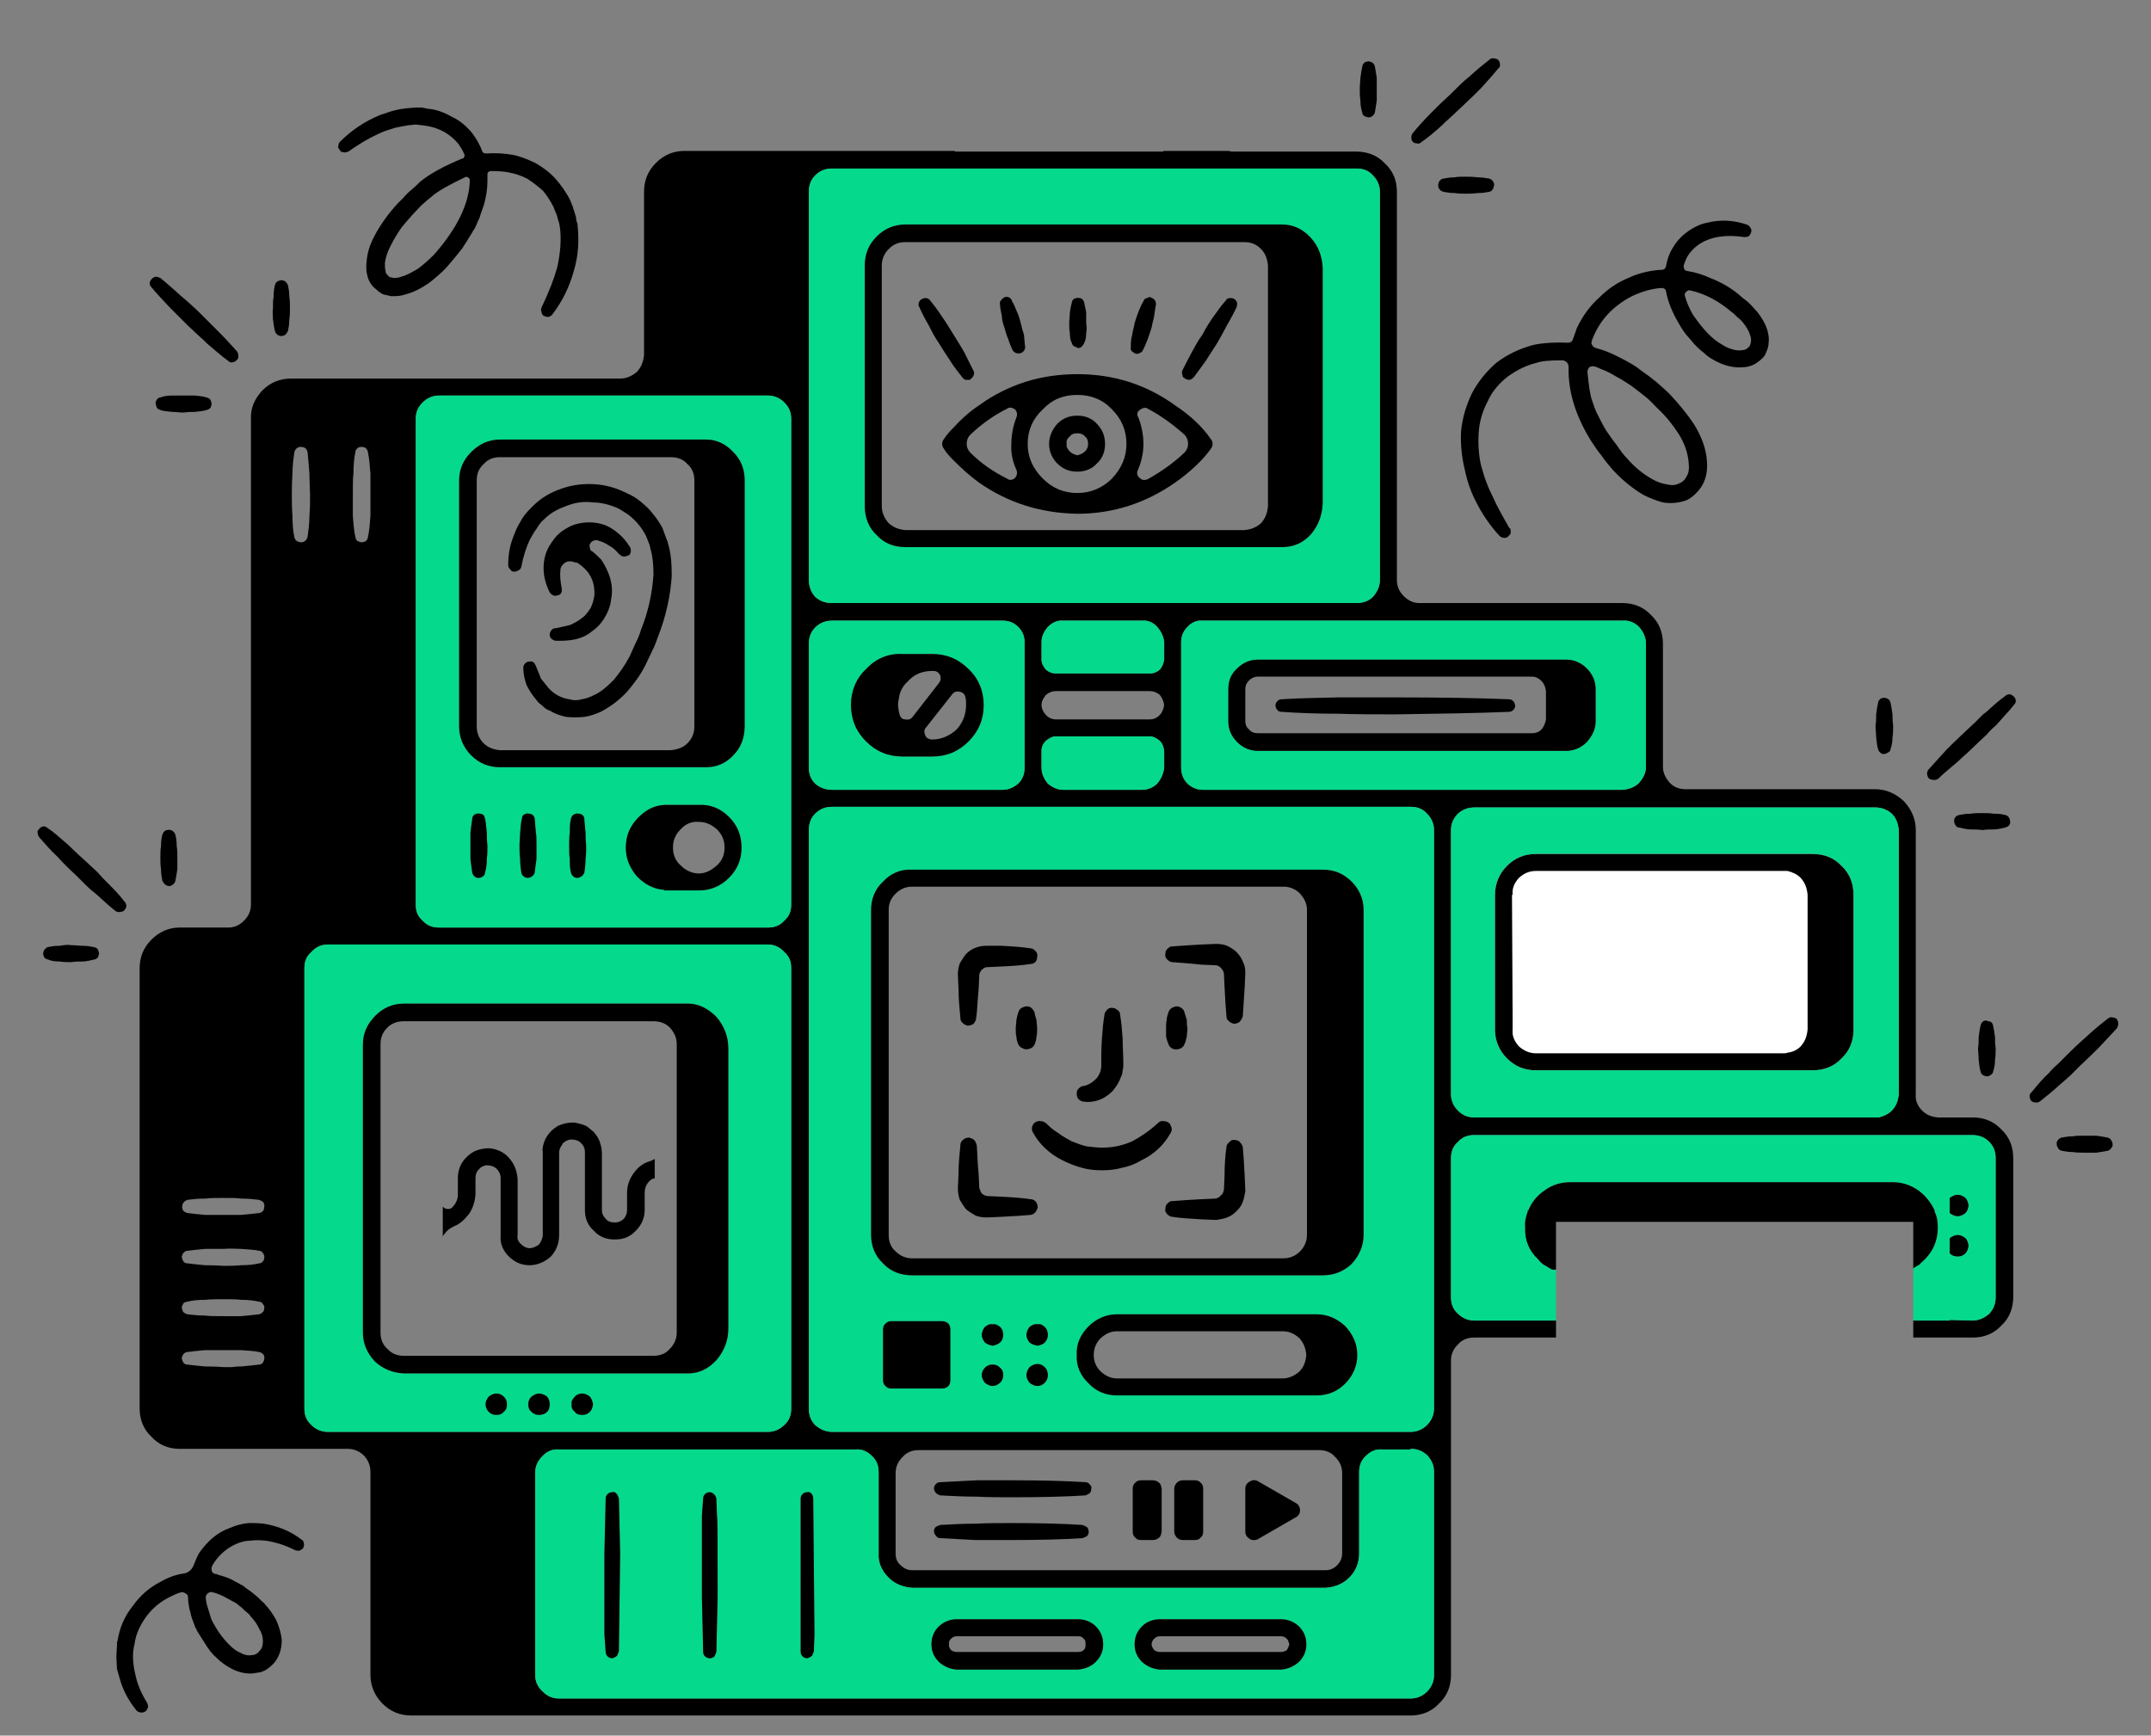 <?xml version="1.0" encoding="UTF-8"?> <!-- Generator: Adobe Illustrator 23.0.3, SVG Export Plug-In . SVG Version: 6.00 Build 0) --> <svg xmlns="http://www.w3.org/2000/svg" xmlns:xlink="http://www.w3.org/1999/xlink" id="Слой_1" x="0px" y="0px" viewBox="0 0 342 276" style="enable-background:new 0 0 342 276;" xml:space="preserve"><rect x="0" y="0" width="342" height="276" fill="#808080" stroke="none"/> <style type="text/css"> .st0{fill:#FFFFFF;} .st1{fill:#04D98C;} </style> <g> <rect x="234" y="132" class="st0" width="62" height="41"></rect> <g> <path d="M193.4,150.1l-2.4,0.1c-1.8,0.1-3.4,0.2-4.6,0.3c-0.3,0-0.5,0.1-0.8,0.4c-0.2,0.2-0.3,0.4-0.3,0.7c-0.1,0.4,0,0.7,0.3,1 c0.2,0.2,0.5,0.4,0.8,0.4c1.2,0.1,2.8,0.2,4.6,0.4l2.3,0.1c0.3,0,0.6,0.2,0.8,0.4c0.3,0.3,0.4,0.5,0.5,0.9l0.1,2.2 c0.1,2,0.2,3.5,0.3,4.6c0,0.3,0.1,0.6,0.4,0.8c0.2,0.2,0.4,0.3,0.8,0.4c0.3,0,0.6-0.1,0.9-0.3c0.2-0.3,0.4-0.5,0.5-0.9 c0.1-1.4,0.2-3,0.3-4.6l0.1-2.3c0-0.7-0.1-1.2-0.4-1.8c-0.2-0.5-0.5-1-1-1.5c-0.4-0.4-0.9-0.7-1.5-1 C194.6,150.2,194,150.1,193.4,150.1z"></path> <path d="M163.8,150.8c-1.2-0.2-2.7-0.3-4.6-0.4h-2.3c-1.3,0-2.4,0.4-3.3,1.3c-0.4,0.5-0.7,1-1,1.5c-0.2,0.6-0.3,1.1-0.3,1.8 l0.1,2.3c0,1.8,0.2,3.4,0.3,4.6c0,0.3,0.1,0.6,0.4,0.8c0.2,0.2,0.4,0.3,0.7,0.4c0.4,0,0.7-0.1,1-0.3c0.2-0.3,0.4-0.5,0.4-0.9 c0.2-1.2,0.2-2.7,0.4-4.6l0.1-2.2c0-0.4,0.2-0.6,0.4-0.9c0.3-0.2,0.5-0.4,0.8-0.4l2.3-0.1c1.9-0.1,3.4-0.2,4.6-0.4 c0.3,0,0.6-0.1,0.8-0.3c0.2-0.2,0.3-0.5,0.3-0.8c0.1-0.3,0-0.7-0.2-0.9C164.4,151,164.2,150.8,163.8,150.8z"></path> <path d="M186.5,160.2c-0.3,0.1-0.6,0.4-0.7,0.7c-0.1,0.4-0.3,0.8-0.3,1.3c-0.1,0.4-0.1,0.9-0.1,1.3c0,0.5,0,1,0,1.3 c0.1,0.6,0.3,1,0.4,1.3c0.1,0.3,0.3,0.5,0.7,0.7c0.3,0.1,0.7,0.1,1,0c0.4-0.1,0.7-0.4,0.8-0.7c0.2-0.4,0.3-0.8,0.4-1.3 c0-0.4,0.1-0.8,0.1-1.3c-0.1-0.4-0.1-0.8-0.1-1.3c-0.2-0.6-0.3-1-0.4-1.3c-0.1-0.4-0.4-0.6-0.8-0.8 C187.2,160,186.9,160,186.5,160.2z"></path> <path d="M176.1,160.5c-0.3,0.3-0.5,0.6-0.5,0.9c-0.2,1.2-0.3,2.4-0.4,3.8c-0.1,1.4-0.1,2.6-0.1,3.7v0.8c0,0.1-0.1,0.3-0.1,0.6 c-0.1,0.3-0.3,0.7-0.5,1c-0.6,0.7-1.3,1.2-2.2,1.4h-0.1c-0.2,0-0.5,0.2-0.7,0.4c-0.2,0.2-0.3,0.4-0.3,0.7c0,0.4,0,0.7,0.3,1 c0.2,0.2,0.5,0.4,0.9,0.4c0.8,0.1,1.6,0,2.4-0.3c0.8-0.3,1.5-0.8,2.1-1.4c0.5-0.6,1-1.3,1.3-2.2c0.2-0.3,0.3-0.8,0.3-1.2 c0.1-0.2,0.1-0.4,0.1-0.7v-0.5c0-1.1-0.1-2.3-0.1-3.7c-0.1-1.4-0.2-2.6-0.4-3.8c0-0.3-0.1-0.5-0.3-0.7c-0.3-0.2-0.5-0.4-0.8-0.4 C176.7,160.2,176.3,160.3,176.1,160.5z"></path> <path d="M163.7,160.1c-0.4-0.1-0.7-0.1-1.1,0.1c-0.3,0.1-0.6,0.4-0.7,0.8c-0.1,0.3-0.2,0.7-0.3,1.2c0,0.5-0.1,0.9-0.1,1.3 c0,0.6,0,1,0.1,1.3c0,0.5,0.2,1,0.3,1.3c0.2,0.3,0.4,0.5,0.7,0.6c0.3,0.2,0.7,0.2,1,0.1c0.4-0.1,0.7-0.3,0.9-0.7 c0.1-0.3,0.3-0.8,0.3-1.3c0.1-0.3,0.1-0.7,0.1-1.3c0-0.4-0.1-0.8-0.1-1.3c-0.2-0.6-0.3-1-0.3-1.2 C164.3,160.6,164.1,160.3,163.7,160.1z"></path> <path d="M166.3,178.6L166.3,178.6c-0.3-0.2-0.5-0.3-0.8-0.3c-0.2-0.1-0.5,0-0.8,0.1c-0.3,0.2-0.5,0.4-0.6,0.8 c-0.1,0.3,0,0.7,0.2,1c1,1.8,2.6,3.3,4.6,4.3c1,0.5,2,0.9,3.1,1.2c1,0.3,2.1,0.4,3.2,0.4c1.1,0,2.2-0.1,3.2-0.4 c1.1-0.2,2.1-0.6,3.1-1.2c2.1-1,3.6-2.5,4.6-4.3c0.2-0.3,0.2-0.5,0.2-0.8c-0.1-0.3-0.2-0.5-0.3-0.7c-0.3-0.3-0.6-0.4-0.9-0.4 c-0.4-0.1-0.7,0-1,0.3l0,0c-1.4,1.3-2.8,2.2-4.1,2.9c-1.6,0.7-3.1,1-4.8,1c-0.7,0-1.6-0.1-2.4-0.2c-0.9-0.2-1.6-0.5-2.4-0.8 c-0.7-0.4-1.5-0.8-2.1-1.3C167.6,179.8,167,179.3,166.3,178.6z"></path> <path d="M155.6,186.7c-0.2-1.9-0.2-3.4-0.3-4.6c-0.1-0.3-0.2-0.6-0.4-0.8c-0.2-0.2-0.5-0.3-0.8-0.4c-0.3,0-0.7,0.1-0.9,0.3 c-0.3,0.2-0.5,0.5-0.5,0.9c-0.1,1.2-0.3,2.7-0.3,4.6l-0.1,2.3c0,0.6,0.1,1.2,0.3,1.8c0.3,0.5,0.6,1,1,1.5c0.5,0.4,1,0.7,1.5,1 c0.5,0.2,1.1,0.3,1.8,0.3l2.3-0.1c2.1-0.1,3.6-0.2,4.6-0.3c0.3,0,0.6-0.2,0.8-0.4c0.2-0.2,0.3-0.5,0.4-0.8c0-0.3-0.1-0.6-0.3-0.9 c-0.3-0.3-0.5-0.4-0.9-0.4c-1.2-0.2-2.7-0.3-4.6-0.4l-2.2-0.1c-0.3,0-0.6-0.2-0.9-0.4c-0.2-0.3-0.3-0.6-0.4-0.9L155.6,186.7z"></path> <path d="M186.4,191c-0.3,0-0.5,0.1-0.8,0.4c-0.2,0.2-0.3,0.4-0.3,0.8c-0.1,0.3,0,0.6,0.3,0.9c0.2,0.2,0.5,0.4,0.8,0.4 c1.2,0.2,2.8,0.3,4.6,0.4l2.4,0.1c0.6-0.1,1.2-0.2,1.7-0.4c0.6-0.2,1.1-0.6,1.5-1c0.5-0.5,0.8-0.9,1-1.5c0.2-0.5,0.3-1.1,0.4-1.7 l-0.1-2.4c-0.1-2-0.2-3.5-0.3-4.6c-0.1-0.3-0.2-0.5-0.4-0.7c-0.2-0.3-0.5-0.4-0.8-0.4c-0.3-0.1-0.7,0-0.9,0.3 c-0.3,0.2-0.5,0.5-0.5,0.8c-0.2,1.4-0.3,3-0.3,4.6l-0.1,2.2c-0.1,0.4-0.2,0.7-0.5,0.9c-0.2,0.3-0.5,0.4-0.8,0.5l-2.3,0.1 C189.2,190.8,187.6,190.9,186.4,191z"></path> </g> <g> <path d="M196.6,48.9c0.1-0.3,0.1-0.5,0.1-0.7c-0.1-0.3-0.2-0.5-0.4-0.6c-0.2-0.2-0.5-0.2-0.7-0.2c-0.3,0-0.6,0.1-0.7,0.4 c-0.6,0.6-1.2,1.5-2,2.6c-0.5,0.7-1.1,1.6-1.7,2.8c-0.7,0.9-1.2,1.9-1.7,2.8c-0.6,1.1-1.1,2.1-1.5,2.9c-0.1,0.2-0.1,0.5,0,0.7 c0,0.3,0.1,0.4,0.3,0.5c0.2,0.2,0.5,0.3,0.8,0.3c0.2,0,0.5-0.2,0.7-0.4c0.5-0.7,1.2-1.6,1.9-2.6c0.6-0.9,1.2-1.9,1.8-2.8 c0.6-1,1.1-2,1.6-2.9C195.8,50.5,196.3,49.5,196.6,48.9z"></path> <path d="M182.4,47.4c-0.3,0-0.5,0.2-0.6,0.5c-0.3,0.5-0.5,1-0.8,1.7c-0.2,0.5-0.4,1.1-0.6,1.8c-0.1,0.6-0.3,1.2-0.4,1.9 c-0.2,0.7-0.2,1.3-0.2,1.9c-0.1,0.4,0.1,0.7,0.5,0.9c0.2,0.2,0.5,0.2,0.8,0.1c0.2-0.1,0.5-0.2,0.6-0.5c0.3-0.5,0.5-1.1,0.8-1.8 c0.2-0.6,0.4-1.2,0.6-1.8c0.1-0.7,0.3-1.2,0.4-1.8c0.1-0.8,0.2-1.4,0.3-1.9c0-0.5-0.2-0.8-0.6-1C182.9,47.2,182.6,47.2,182.4,47.4 z"></path> <path d="M159.9,47.2c-0.2,0.1-0.5,0.2-0.6,0.4c-0.2,0.2-0.4,0.4-0.3,0.8c0,0.4,0.1,1,0.3,1.9c0,0.4,0.1,1,0.4,1.8 c0.2,0.6,0.3,1.2,0.6,1.8c0.2,0.7,0.5,1.3,0.7,1.8c0.2,0.3,0.5,0.5,0.9,0.5c0.4,0,0.6-0.1,0.8-0.3c0.2-0.2,0.3-0.5,0.3-0.7 c-0.1-0.6-0.1-1.2-0.2-2c-0.2-0.6-0.4-1.3-0.5-1.8c-0.2-0.8-0.4-1.4-0.6-1.8c-0.3-0.7-0.5-1.3-0.8-1.7 C160.8,47.4,160.4,47.2,159.9,47.2z"></path> <path d="M171.6,47.4c-0.3-0.1-0.5,0-0.8,0.1c-0.2,0.1-0.4,0.4-0.4,0.7c-0.1,0.3-0.2,0.8-0.3,1.5c0,0.7-0.1,1.2-0.1,1.7 c0,0.6,0,1.1,0.1,1.5c0,0.7,0.1,1.3,0.3,1.6c0.1,0.4,0.3,0.6,0.7,0.7c0.2,0.2,0.5,0.2,0.8,0c0.2-0.2,0.4-0.4,0.5-0.7 c0.2-0.4,0.3-0.9,0.3-1.6c0.1-0.4,0.1-0.9,0-1.5c0-0.7,0-1.2,0-1.7c-0.1-0.5-0.2-1.1-0.3-1.5C172.3,47.7,172,47.4,171.6,47.4z"></path> <path d="M192.5,71.4c0.2-0.3,0.3-0.5,0.3-0.8c0-0.3-0.1-0.6-0.3-0.8c-1.3-1.9-3.2-3.7-5.6-5.3c-4.7-3.4-9.9-5-15.6-5 c-5.8,0-11,1.6-15.7,5c-1.5,1-2.8,2.2-4,3.5c-0.7,0.7-1.2,1.3-1.5,1.8c-0.2,0.2-0.3,0.5-0.3,0.8c0,0.3,0.1,0.5,0.3,0.8 c0.3,0.5,0.8,1.1,1.5,1.8c1.2,1.2,2.5,2.4,4,3.5c4.7,3.3,9.9,4.9,15.7,5c5.7,0,10.9-1.7,15.6-5C189.3,75,191.2,73.2,192.5,71.4z M163.4,70.6c0-2.2,0.8-4,2.4-5.5c1.5-1.6,3.3-2.3,5.5-2.3c2.1,0,4,0.7,5.5,2.3c1.5,1.5,2.3,3.3,2.3,5.5c0,2.1-0.8,3.9-2.3,5.5 c-1.5,1.5-3.4,2.3-5.5,2.3c-2.2,0-4-0.8-5.5-2.3C164.2,74.5,163.4,72.7,163.4,70.6z M161.6,66.4c-0.5,1.3-0.8,2.7-0.8,4.2 c-0.1,1.4,0.2,2.8,0.8,4.1c0.2,0.5,0.1,0.9-0.2,1.3c-0.5,0.4-0.9,0.4-1.3,0.1c-2.2-1.1-4.1-2.4-5.8-4.1c-0.4-0.4-0.6-0.9-0.6-1.4 c0-0.6,0.2-1.1,0.6-1.5c1.7-1.6,3.6-3,5.8-4.1c0.4-0.3,0.8-0.2,1.3,0.1C161.7,65.5,161.8,65.9,161.6,66.4z M182.5,65 c2.1,1.1,4,2.5,5.8,4.1c0.4,0.4,0.6,0.9,0.6,1.5c0,0.5-0.2,1-0.6,1.4c-1.8,1.7-3.7,3-5.8,4.2c-0.5,0.2-0.9,0.2-1.3-0.2 c-0.4-0.3-0.5-0.8-0.3-1.2c0.6-1.4,0.9-2.8,0.9-4.2c0-1.5-0.3-2.9-0.8-4.2c-0.3-0.5-0.2-0.9,0.2-1.2 C181.6,64.9,182.1,64.7,182.5,65z"></path> <path d="M168.1,67.4c-0.8,0.9-1.3,2-1.3,3.2c0,1.2,0.5,2.3,1.3,3.1c0.9,0.9,1.9,1.3,3.2,1.3c1.2,0,2.3-0.4,3.1-1.3 c0.9-0.8,1.3-1.9,1.3-3.1c0-1.2-0.4-2.3-1.3-3.2c-0.8-0.9-1.9-1.3-3.1-1.3C170,66.1,169,66.5,168.1,67.4z M170.1,69.4 c0.3-0.4,0.7-0.5,1.2-0.5c0.4,0,0.9,0.1,1.2,0.5c0.4,0.3,0.5,0.7,0.5,1.2c0,0.4-0.1,0.8-0.5,1.2c-0.3,0.3-0.8,0.5-1.2,0.6 c-0.5-0.1-0.9-0.3-1.2-0.6c-0.4-0.4-0.6-0.8-0.5-1.2C169.5,70.1,169.7,69.7,170.1,69.4z"></path> <path d="M147.9,47.8c-0.1-0.2-0.3-0.3-0.6-0.4c-0.2,0-0.4,0-0.6,0.1c-0.3,0.1-0.5,0.3-0.6,0.6c-0.1,0.3-0.1,0.5,0.1,0.8 c0.3,0.7,0.8,1.7,1.5,2.9c0.4,0.8,0.9,1.8,1.6,2.8c0.6,1,1.2,1.9,1.8,2.8c0.6,1,1.3,1.8,1.9,2.6c0.2,0.2,0.3,0.4,0.6,0.4 c0.2,0,0.3,0,0.6,0c0.2-0.2,0.5-0.4,0.6-0.7c0.1-0.2,0.1-0.5,0-0.7c-0.4-0.8-0.9-1.8-1.5-3c-0.5-0.9-1.1-1.8-1.7-2.8 c-0.7-1.1-1.2-2-1.8-2.8C149.1,49.3,148.4,48.4,147.9,47.8z"></path> </g> <g> <path d="M94.3,79.9c1.4,0,2.8,0.4,4.1,1c0.6,0.4,1.2,0.7,1.7,1.1c0.6,0.5,1.1,1,1.5,1.5s0.8,1.1,1.1,1.7c0.1,0.2,0.2,0.5,0.4,1 l0.2,0.5c0,0.2,0.1,0.3,0.1,0.5c0.4,1.3,0.5,2.8,0.5,4.2c-0.2,2.9-0.8,5.8-2,8.8c-0.2,0.7-0.5,1.4-0.9,2.2l-0.9,2 c-0.8,1.5-1.6,2.6-2.5,3.7c-1.1,1.1-2.1,2-3.3,2.5c-0.6,0.3-1.2,0.5-1.8,0.6c-0.7,0.2-1.3,0.2-2,0c-1.3-0.2-2.4-0.8-3.3-1.8 c-0.4-0.5-0.8-1-1.2-1.5c-0.2-0.6-0.5-1.2-0.8-2l0,0c-0.2-0.5-0.5-0.8-1-0.7c-0.3,0-0.5,0.1-0.7,0.3s-0.3,0.4-0.3,0.7 c0,0.9,0.2,1.8,0.5,2.7c0.4,0.8,0.9,1.6,1.5,2.3c0.2,0.3,0.4,0.5,0.5,0.6l0.5,0.4c0.4,0.4,0.8,0.7,1.2,0.8c0.8,0.5,1.7,0.8,2.6,1 c1,0.1,1.9,0.1,2.9,0c0.8-0.1,1.7-0.4,2.6-0.8c1.5-0.8,2.9-1.8,4.2-3.2c1.1-1.3,2.1-2.6,2.9-4.2l1.1-2.3c0.4-0.8,0.7-1.6,0.9-2.2 c1.3-3.3,2-6.6,2.2-9.7c0-1.9-0.1-3.6-0.6-5.2c0-0.2-0.1-0.4-0.2-0.6l-0.7-1.9c-0.4-0.7-0.9-1.5-1.5-2.2c-0.5-0.7-1.2-1.3-1.9-1.9 c-0.7-0.6-1.4-1-2.3-1.4c-1.6-0.8-3.3-1.3-5.1-1.4s-3.5,0.1-5.2,0.7c-1.8,0.6-3.3,1.5-4.6,2.8c-0.6,0.6-1.2,1.2-1.7,2 c-0.4,0.7-0.9,1.5-1.2,2.4c-0.7,1.6-1,3.2-1,5c0,0.2,0.1,0.5,0.3,0.6c0.1,0.2,0.3,0.4,0.5,0.4c0.3,0,0.6,0,0.8-0.2 c0.3-0.1,0.4-0.3,0.5-0.6l0,0c0.3-1.7,0.8-3.1,1.3-4.2c0.4-0.7,0.7-1.3,1.1-1.8c0.4-0.7,0.8-1.2,1.3-1.6c1-1,2.2-1.6,3.6-2.1 C91.5,79.9,92.9,79.7,94.3,79.9z"></path> <path d="M92.9,83.1c-1,0.1-2,0.4-2.8,0.9c-0.9,0.5-1.7,1.2-2.2,2c-0.7,0.9-1.1,1.8-1.3,2.7c-0.4,1.9-0.1,3.7,0.8,5.5 c0.2,0.3,0.4,0.4,0.6,0.5c0.3,0.1,0.6,0,0.9-0.1c0.4-0.2,0.5-0.6,0.4-1.1l0,0c-0.2-1.1-0.3-2-0.2-2.8c0-0.5,0.3-0.9,0.7-1.2 c0.5-0.3,1-0.3,1.5-0.1c0.2,0,0.3,0.1,0.5,0.1c0.6,0.4,1.1,0.8,1.6,1.4c0.8,1,1.2,2.3,1.1,3.8c-0.1,0.7-0.3,1.4-0.6,2 c-0.4,0.6-0.8,1.2-1.4,1.6c-0.5,0.4-1.2,0.8-1.9,1.1c-0.5,0.1-1.3,0.3-2.2,0.5h-0.1c-0.2,0-0.5,0.1-0.6,0.3 c-0.2,0.2-0.3,0.5-0.3,0.7c0,0.3,0.1,0.5,0.3,0.7c0.2,0.1,0.4,0.3,0.7,0.3c1,0,1.9,0,2.9-0.2c1-0.2,2-0.6,2.8-1.3 c0.9-0.6,1.6-1.4,2.1-2.3c0.6-1,0.9-2,1-3c0.2-1.1,0.1-2.1-0.2-3.2c-0.3-1-0.8-2-1.4-2.9c-0.4-0.4-0.9-0.9-1.4-1.3 c-0.3-0.1-0.4-0.3-0.4-0.6c-0.1-0.2-0.1-0.4,0-0.6c0.3-0.5,0.6-0.6,1.2-0.6l0.2,0.1c0.5,0.1,1.1,0.4,1.7,0.8 c0.6,0.3,1.1,0.8,1.6,1.4h0.1c0.1,0.2,0.4,0.3,0.6,0.3c0.3,0,0.5-0.1,0.8-0.2c0.2-0.2,0.3-0.4,0.3-0.7c0-0.2,0-0.5-0.2-0.7 c-0.5-0.8-1.1-1.5-1.7-2c-0.8-0.7-1.6-1.2-2.5-1.5C94.9,83.1,94,83,92.9,83.1z"></path> </g> <g> <path d="M95.3,181.4c-0.2-0.5-0.5-0.9-0.9-1.4c-0.4-0.3-0.7-0.6-1.1-0.9c-0.6-0.3-1.4-0.5-2.1-0.6c-0.9,0-1.8,0.2-2.6,0.6 c-0.3,0.2-0.7,0.5-0.9,0.7c-0.7,0.7-1.1,1.4-1.3,2.2c-0.1,0.4-0.2,0.8-0.1,1.2v13.3c-0.1,0.6-0.3,1-0.6,1.4 c-0.4,0.3-0.8,0.5-1.4,0.6c-0.5,0-1-0.2-1.4-0.6c-0.5-0.4-0.7-0.9-0.6-1.5v-8.9c-0.1-1.3-0.5-2.4-1.4-3.4 c-0.8-0.9-1.9-1.4-3.1-1.5c-1.4,0-2.6,0.4-3.5,1.3c-1,0.9-1.5,2.1-1.5,3.4v2.7c0,0.7-0.3,1.4-0.9,2c-0.3,0.3-0.6,0.3-1.1,0.2 c-0.1-0.1-0.3-0.2-0.4-0.3v4.8c0-0.2,0.2-0.4,0.3-0.5c0.4-0.6,0.9-0.9,1.5-1.2c1-0.4,1.7-1.1,2.4-2c0.6-0.9,0.9-1.9,1-3v-2.6 c0-0.5,0.1-1,0.5-1.4c0.3-0.4,0.7-0.6,1.2-0.7c0.6,0,1.1,0.1,1.6,0.5c0.4,0.4,0.7,0.9,0.7,1.5v9.2c-0.1,1.2,0.3,2.3,1.3,3.3 c0.9,0.9,2,1.4,3.3,1.4c1.2,0,2.4-0.5,3.4-1.4c0.9-1,1.3-2.1,1.3-3.5v-13c0-0.5,0.2-0.9,0.5-1.3c0,0,0,0,0-0.1 c0.4-0.4,0.8-0.6,1.3-0.7c0.6,0,1.2,0.1,1.6,0.5c0.1,0.1,0.2,0.2,0.3,0.3c0.3,0.4,0.4,0.8,0.4,1.2v9.2c0,1.3,0.4,2.4,1.4,3.3 c0.9,1,2,1.4,3.3,1.4h0.1c1.3,0,2.4-0.4,3.3-1.4c0.9-0.9,1.4-2,1.4-3.3v-2.7c0-0.8,0.3-1.5,0.9-2c0.2-0.2,0.4-0.3,0.7-0.3v-3.1 c-0.2,0.1-0.4,0.2-0.6,0.3c-1.1,0.3-2,0.9-2.7,1.9c-0.7,0.9-1.1,2-1.1,3.2v2.7c0,0.6-0.2,1-0.5,1.4c-0.4,0.4-0.9,0.6-1.4,0.6h-0.1 c-0.6,0-1.1-0.2-1.4-0.6c-0.4-0.4-0.6-0.8-0.6-1.4v-9C95.7,182.6,95.5,182,95.3,181.4z"></path> </g> <g> <path d="M277.3,37.7c0.2,0,0.4,0,0.7-0.1c0.2-0.2,0.3-0.3,0.4-0.6s0.1-0.5-0.1-0.8c-0.1-0.2-0.3-0.4-0.6-0.5 c-2.1-0.7-4.2-0.8-6.2-0.3c-1.1,0.2-2.1,0.7-3,1.3c-1,0.7-1.8,1.5-2.4,2.5c-0.6,0.9-1,1.9-1.2,3.1l0,0c-0.1,0.4-0.3,0.6-0.7,0.6 c-1.8,0.1-3.6,0.5-5.3,1.3c-1.7,0.7-3.2,1.7-4.5,3c-1.6,1.4-2.8,3.1-3.7,5c-0.2,0.6-0.4,1.2-0.6,1.7c-0.1,0.4-0.4,0.6-0.8,0.6 c-2.6-0.1-4.5,0.1-5.7,0.4c-2.1,0.6-4,1.5-5.7,2.8c-1.6,1.4-2.9,3-3.9,4.9c-0.9,1.9-1.5,3.9-1.7,6c-0.1,2,0.1,4.1,0.6,6.1 c0.4,2,1.1,3.9,2.1,5.7c0.9,1.7,2.1,3.4,3.4,4.8c0.2,0.2,0.4,0.3,0.6,0.3c0.3,0.1,0.5,0,0.7-0.1c0.2-0.2,0.4-0.4,0.5-0.6 c0-0.3,0-0.6-0.1-0.8H240c-1.2-2.1-2.1-3.7-2.6-4.9c-0.3-0.6-0.7-1.4-1.1-2.5c-0.3-0.7-0.5-1.6-0.8-2.5c-0.4-1.7-0.5-3.5-0.4-5.2 c0.1-1.8,0.6-3.5,1.4-5c0.7-1.6,1.8-2.9,3.2-4c1.4-1,2.9-1.8,4.6-2.2c0.8-0.3,2.1-0.4,4.1-0.4c0.2,0,0.5,0.1,0.7,0.3 c0.2,0.2,0.3,0.5,0.3,0.8c-0.1,3.8,1.1,7.7,3.5,11.6c0.6,0.9,1.1,1.7,1.7,2.4c0.6,0.9,1.3,1.7,1.9,2.4c1.5,1.6,3.1,2.9,4.8,3.9 c1,0.5,2,0.9,3.1,1.2c1.2,0.2,2.4,0.1,3.6-0.3c0.6-0.2,1.2-0.7,1.6-1.1c0.5-0.5,0.9-1,1.2-1.6c0.5-1,0.7-2.2,0.6-3.5 c-0.1-1.9-0.8-3.9-2.1-6c-1-1.5-2.3-3.1-3.8-4.7c-0.7-0.7-1.4-1.3-2.2-2c-0.6-0.5-1.4-1.1-2.4-1.8c-0.7-0.6-1.6-1.1-2.5-1.6 c-1-0.5-1.9-1-2.7-1.3c-0.7-0.3-1.4-0.5-2.1-0.7c-0.2-0.1-0.4-0.3-0.5-0.5c-0.1-0.2-0.1-0.4,0-0.6c0-0.1,0.1-0.3,0.3-0.8 c0.7-1.6,1.7-3,2.9-4.1c1.1-1,2.3-1.8,3.6-2.4c1.4-0.6,2.8-1,4.2-1.1c0.2,0,0.4,0,0.5,0.1c0.2,0.1,0.3,0.3,0.3,0.5 c0.3,1.6,1,3.3,2,5c0.5,0.9,1.1,1.8,1.8,2.5c0.7,0.9,1.5,1.7,2.2,2.2c0.8,0.8,1.8,1.3,2.7,1.7c1.2,0.5,2.4,0.7,3.5,0.6 c0.7,0,1.3-0.2,1.9-0.5c0.6-0.4,1.2-0.8,1.6-1.4c0.3-0.6,0.6-1.3,0.6-2c0.1-0.6,0-1.3-0.2-2c-0.3-1-0.9-2-1.6-2.9 c-0.4-0.4-0.7-0.8-1.1-1.2c-0.5-0.5-0.9-0.8-1.2-1c-1.6-1.5-3.4-2.5-5.2-3.2c-1.1-0.5-2.3-0.9-3.6-1.1c-0.2,0-0.4-0.1-0.5-0.3 c-0.1-0.2-0.1-0.4-0.1-0.6c0.2-0.6,0.4-1.1,0.7-1.6c0.9-1.3,2.1-2.2,3.8-2.7C273.6,37.5,275.3,37.4,277.3,37.7z M268.1,46.4 c0.2-0.2,0.4-0.3,0.7-0.2c2.3,0.5,4.5,1.7,6.5,3.4c0.3,0.2,0.6,0.5,1,0.9c0.4,0.3,0.7,0.6,0.9,0.9c0.5,0.6,0.9,1.3,1.1,2 c0.2,0.6,0.1,1.2-0.1,1.6c-0.3,0.4-0.7,0.7-1.4,0.7c-0.6,0.1-1.3-0.1-2.1-0.4c-0.6-0.3-1.3-0.7-2.1-1.3c-0.6-0.5-1.2-1.1-1.8-1.8 c-0.6-0.7-1.1-1.4-1.6-2.1c-0.6-1-1-2-1.3-3C267.8,46.8,267.9,46.6,268.1,46.4z M259.3,61.3c0.8,0.6,1.6,1.2,2.2,1.7 c0.7,0.5,1.3,1.2,2,1.9c1.4,1.3,2.5,2.7,3.4,4.1c1,1.6,1.5,3.2,1.6,4.7c0.1,0.8,0,1.5-0.3,2c-0.3,0.6-0.7,1-1.3,1.2 c-0.6,0.3-1.2,0.3-2,0.1c-0.7-0.1-1.5-0.4-2.2-0.8c-1.4-0.8-2.7-1.8-4-3.3c-0.6-0.6-1.1-1.3-1.7-2.2c-0.6-0.7-1.1-1.5-1.6-2.2 c-0.5-0.8-0.9-1.6-1.3-2.4c-0.4-0.7-0.7-1.6-1-2.5c-0.3-0.9-0.5-2.4-0.7-4.4c0-0.4,0.1-0.6,0.3-0.8c0.3-0.2,0.6-0.2,0.9-0.1 c0.4,0.1,0.7,0.3,1,0.4c0.8,0.3,1.6,0.7,2.4,1.2C257.8,60.3,258.5,60.8,259.3,61.3z"></path> <path d="M218.6,10.6c-0.1-0.5-0.4-0.7-0.8-0.8c-0.3-0.1-0.5,0-0.8,0.1c-0.2,0.2-0.4,0.4-0.4,0.7c-0.1,0.4-0.2,1-0.3,1.8 c0,0.4-0.1,1-0.1,1.8c0,0.6,0,1.2,0.1,1.8c0,0.7,0.1,1.3,0.3,1.9c0,0.4,0.3,0.6,0.7,0.7c0.3,0.1,0.6,0.1,0.8-0.1 c0.3-0.1,0.4-0.4,0.5-0.6c0.1-0.6,0.2-1.2,0.3-1.9c0-0.6,0-1.2,0-1.8c0-0.8,0-1.4,0-1.8C218.8,11.7,218.7,11.1,218.6,10.6z"></path> <path d="M230.5,15.1l-1.5,1.4c-0.7,0.7-1.2,1.2-1.5,1.5c-1.1,1.1-2,2.1-2.9,3.2c-0.1,0.1-0.2,0.4-0.2,0.6c0,0.3,0,0.5,0.2,0.7 c0.1,0.2,0.4,0.3,0.7,0.3c0.2,0.1,0.5,0,0.7-0.2c1-0.7,2.1-1.6,3.3-2.7c0.2-0.2,0.7-0.7,1.5-1.4l1.6-1.5c1.4-1.3,2.4-2.3,3-2.9 c1-1.1,2-2.2,2.8-3.2c0.2-0.1,0.3-0.3,0.3-0.6c0-0.2-0.1-0.5-0.2-0.7c-0.2-0.2-0.5-0.3-0.7-0.3c-0.3-0.1-0.6,0-0.8,0.2 c-0.9,0.7-2,1.6-3.2,2.7C232.7,12.9,231.7,13.9,230.5,15.1z"></path> <path d="M229.5,28.4c-0.5,0.1-0.7,0.4-0.8,0.8c-0.1,0.3,0,0.6,0.1,0.8c0.2,0.3,0.4,0.4,0.7,0.5c0.5,0.1,1.1,0.2,1.8,0.2 c0.6,0.1,1.2,0.1,1.8,0.1c0.4,0,1,0,1.9-0.1c0.7,0,1.3-0.1,1.8-0.2c0.4-0.1,0.6-0.4,0.7-0.8c0.1-0.3,0.1-0.6-0.1-0.8 c-0.1-0.3-0.4-0.4-0.6-0.5c-0.6-0.1-1.2-0.2-1.8-0.2c-0.9-0.1-1.5-0.1-1.9-0.1c-0.8,0-1.4,0-1.8,0.1 C230.6,28.2,230,28.3,229.5,28.4z"></path> <path d="M336.6,162.1c-0.2-0.2-0.4-0.3-0.7-0.3c-0.3-0.1-0.5,0-0.8,0.2c-0.9,0.7-2,1.6-3.2,2.7c-0.8,0.7-1.8,1.6-3.1,2.9l-1.5,1.5 c-0.7,0.6-1.2,1.1-1.5,1.5c-1,0.9-1.9,2-2.8,3.1c-0.2,0.1-0.3,0.4-0.3,0.6c0,0.3,0.1,0.5,0.2,0.7c0.2,0.2,0.4,0.3,0.7,0.3 c0.3,0.1,0.5,0,0.8-0.2c0.9-0.7,2-1.6,3.2-2.7c0.4-0.3,0.9-0.8,1.6-1.4l1.5-1.5c1.4-1.3,2.4-2.3,3-2.9c1-1.1,2-2.1,2.9-3.1 c0.1-0.2,0.2-0.5,0.2-0.7C336.8,162.5,336.7,162.4,336.6,162.1z"></path> <path d="M317.2,164.9c-0.1-0.7-0.2-1.3-0.3-1.8c-0.1-0.4-0.3-0.7-0.8-0.7c-0.3-0.2-0.5-0.1-0.8,0c-0.2,0.2-0.4,0.5-0.4,0.7 c-0.1,0.4-0.2,1-0.3,1.8c0,0.6,0,1.2-0.1,1.8c0,0.6,0.1,1.2,0.1,1.8c0.1,0.7,0.1,1.3,0.3,1.9c0.1,0.4,0.3,0.6,0.7,0.7 c0.3,0.1,0.6,0.1,0.8-0.1c0.3-0.1,0.5-0.4,0.5-0.6c0.2-0.6,0.3-1.2,0.3-1.9c0.1-0.6,0.1-1.2,0.1-1.8 C317.2,166,317.2,165.4,317.2,164.9z"></path> <path d="M335.9,182.2c0-0.3,0-0.6-0.2-0.8c-0.1-0.3-0.3-0.4-0.6-0.5c-0.5-0.1-1.1-0.2-1.8-0.3c-0.7,0-1.3,0-1.8,0 c-0.9,0-1.5,0-1.9,0.1c-0.7,0-1.3,0.1-1.8,0.2c-0.4,0.1-0.7,0.4-0.8,0.8c0,0.3,0,0.6,0.2,0.8c0.1,0.3,0.3,0.4,0.6,0.5 c0.5,0.1,1.1,0.2,1.8,0.2c0.5,0.1,1.1,0.1,1.9,0.1c0.5,0,1.1,0,1.8,0c0.7-0.1,1.3-0.2,1.8-0.3 C335.5,182.9,335.7,182.6,335.9,182.2z"></path> <path d="M66.1,17.1c-1,0.1-1.6,0.1-2,0.2c-0.2,0-0.8,0.1-1.9,0.4l-1.8,0.6c-2.4,1-4.5,2.4-6.3,4.2c-0.2,0.2-0.3,0.4-0.3,0.7 c-0.1,0.2,0,0.4,0.2,0.6c0.1,0.3,0.3,0.4,0.6,0.4c0.2,0.1,0.5,0,0.8-0.1c2.1-1.5,4.1-2.6,5.9-3.3l1.6-0.5c1-0.2,1.5-0.3,1.6-0.3 c0.3-0.1,0.8-0.1,1.6-0.2l0.8,0.1c0,0,0.3,0,0.8,0.1c2.1,0.3,3.9,1.3,5.2,2.9c0.3,0.5,0.7,1,0.9,1.6c0.1,0.1,0.1,0.3,0,0.4 c0,0.2-0.1,0.3-0.3,0.3c-2.9,1.2-5.1,2.4-6.7,3.7c-0.3,0.3-0.7,0.7-1.4,1.3c-0.5,0.4-1,0.9-1.3,1.3c-1,0.9-1.8,1.9-2.5,2.8 c-0.9,1.2-1.6,2.3-2.1,3.3c-0.7,1.3-1.1,2.6-1.2,3.9c-0.1,0.8-0.1,1.6,0.1,2.3c0.2,0.9,0.7,1.7,1.4,2.2c0.3,0.3,0.7,0.6,1.1,0.8 c0.4,0.1,0.9,0.2,1.3,0.3c0.8,0,1.5,0,2.3-0.3c1.2-0.3,2.4-0.9,3.7-1.8c0.9-0.7,1.9-1.5,2.9-2.6c0.8-0.9,1.6-1.9,2.4-2.9 c0.4-0.7,0.8-1.2,1-1.6l0.5-0.8c0.2-0.4,0.4-0.7,0.5-0.8l0.4-0.9c0,0,0.1-0.3,0.4-0.9c0-0.1,0.2-0.7,0.6-1.8 c0.4-1.3,0.6-2.7,0.6-3.9c0-0.5,0-0.8,0-1c0-0.1,0-0.3,0.1-0.4s0.3-0.2,0.5-0.2c1.3,0,2.2,0.1,2.7,0.2c1.1,0.2,2,0.5,3,1 c0.8,0.5,1.7,1.2,2.5,1.9c0.6,0.7,1.2,1.6,1.7,2.6l0.6,1.5c0,0.1,0,0.2,0.1,0.4l0.1,0.4c0.1,0.1,0.1,0.4,0.2,0.8 c0.3,2,0.1,4.2-0.4,6.5c-0.5,1.8-1.3,3.9-2.5,6.4c-0.1,0.2-0.1,0.4,0,0.7c0,0.2,0.1,0.4,0.3,0.6c0.2,0.1,0.5,0.2,0.8,0.2 c0.3-0.1,0.5-0.2,0.7-0.5c1.5-2,2.6-4.2,3.3-6.7c0.8-2.6,0.9-5.1,0.6-7.7c-0.2-0.4-0.2-0.7-0.2-0.9l-0.3-1 c-0.2-0.5-0.2-0.8-0.3-0.9l-0.4-1c-0.7-1.3-1.5-2.4-2.3-3.3c-0.9-1-2-1.8-3.2-2.5c-1.3-0.6-2.5-1.1-3.7-1.3 c-1.2-0.2-2.5-0.3-4.1-0.2c-0.3,0-0.5-0.1-0.6-0.3c-0.4-1.1-1-2.1-1.6-2.9c-0.9-1.1-1.9-2-3.2-2.6c-1.2-0.7-2.5-1.2-3.8-1.3 c-0.6-0.1-0.9-0.2-1-0.2H66.1z M63.9,36.1c0.7-0.8,1.4-1.7,2.3-2.6c0.3-0.3,0.7-0.8,1.2-1.2c0.3-0.3,0.7-0.6,1.3-1.1 c0.9-0.8,2.7-1.8,5.2-3c0.1-0.1,0.3-0.1,0.5,0c0.2,0.1,0.3,0.3,0.3,0.5c-0.1,3.7-2,7.6-5.7,11.8c-0.9,0.9-1.7,1.6-2.5,2.2 c-1,0.6-1.9,1.1-2.7,1.3c-0.5,0.2-0.9,0.2-1.3,0.2c-0.2-0.1-0.3-0.1-0.5-0.1c-0.1-0.1-0.3-0.2-0.3-0.3c-0.2-0.1-0.4-0.4-0.4-0.7 c-0.1-0.4-0.1-0.8-0.1-1.3c0.1-0.8,0.4-1.8,1-2.9C62.6,38.1,63.2,37.1,63.9,36.1z"></path> <path d="M46,47.2c0-0.7-0.1-1.3-0.2-1.8c-0.1-0.3-0.3-0.5-0.5-0.7c-0.3-0.1-0.5-0.2-0.8-0.1c-0.4,0.1-0.7,0.3-0.8,0.8 c-0.1,0.4-0.2,1-0.2,1.8c-0.1,0.5-0.1,1.1-0.1,1.8c-0.1,0.6,0,1.2,0,1.8c0.1,0.8,0.2,1.4,0.3,1.8c0.1,0.3,0.2,0.5,0.5,0.7 c0.2,0.1,0.5,0.2,0.8,0.1c0.4-0.1,0.6-0.4,0.8-0.8c0.1-0.5,0.2-1.1,0.2-1.8c0.1-0.6,0.1-1.2,0.1-1.8C46.1,48.3,46.1,47.7,46,47.2z "></path> <path d="M34.8,52.8c-0.3-0.3-0.8-0.8-1.5-1.5l-1.5-1.5C31,49,29.9,48,28.7,47c-1.4-1.3-2.5-2.2-3.2-2.8C25.2,44.1,25,44,24.7,44 c-0.2,0.1-0.5,0.2-0.6,0.4c-0.2,0.2-0.3,0.4-0.3,0.7c0,0.2,0.1,0.4,0.3,0.6c0.8,1,1.8,2,2.8,3.1c0.9,0.9,1.9,1.9,3,3l1.6,1.5 c0.7,0.6,1.2,1.1,1.5,1.4c1.2,1,2.3,2,3.3,2.7c0.2,0.2,0.4,0.3,0.7,0.2c0.3,0,0.5-0.2,0.7-0.4s0.2-0.4,0.2-0.6 c0-0.3-0.1-0.5-0.2-0.7C36.9,55,36,54,34.8,52.8z"></path> <path d="M33.5,64.8c0.1-0.3,0.2-0.6,0.1-0.8c-0.1-0.5-0.3-0.7-0.8-0.8C32.3,63,31.7,63,31,62.9c-0.6,0-1.2,0-1.8,0 c-0.6,0-1.2,0-1.8,0c-0.8,0-1.4,0.1-1.9,0.3c-0.2,0-0.5,0.2-0.6,0.4c-0.2,0.3-0.2,0.6-0.1,0.8c0.1,0.5,0.3,0.7,0.7,0.8 c0.5,0.2,1.1,0.2,1.9,0.3c0.5,0,1.1,0.1,1.8,0.1c0.8-0.1,1.4-0.1,1.8-0.1c0.7-0.1,1.3-0.1,1.8-0.3C33.1,65.2,33.3,65,33.5,64.8z"></path> <path d="M6,132.5c0,0.2,0.1,0.4,0.2,0.6c0.9,1,1.8,2.1,2.9,3.1c0.8,0.9,1.8,1.9,3,3l1.5,1.5c0.7,0.7,1.2,1.1,1.6,1.4 c1.2,1.1,2.2,2,3.2,2.8c0.2,0.1,0.5,0.2,0.8,0.1c0.2,0,0.5-0.1,0.6-0.3c0.2-0.2,0.3-0.5,0.3-0.7c-0.1-0.3-0.1-0.5-0.3-0.6 c-0.7-1-1.7-2-2.9-3.2c-0.3-0.3-0.8-0.8-1.4-1.5l-1.5-1.4c-1.1-1-2.1-1.9-3.1-2.9c-1.5-1.3-2.5-2.2-3.3-2.7 c-0.2-0.2-0.5-0.3-0.7-0.3c-0.3,0.1-0.6,0.2-0.7,0.5C6,132,5.9,132.2,6,132.5z"></path> <path d="M27.4,132.1c-0.2-0.1-0.5-0.2-0.8-0.1c-0.4,0-0.7,0.4-0.8,0.8c-0.1,0.3-0.2,0.9-0.2,1.8c-0.1,0.5-0.1,1.1-0.1,1.8 c0,0.6,0,1.2,0.1,1.8c0,0.7,0.1,1.3,0.2,1.8c0.1,0.3,0.3,0.5,0.5,0.7c0.3,0.2,0.5,0.2,0.8,0.2c0.4-0.2,0.7-0.4,0.8-0.9 s0.2-1.1,0.3-1.8c0-0.6,0-1.2,0-1.8c0-0.7,0-1.3-0.1-1.8c0-0.8-0.1-1.4-0.2-1.8C27.8,132.5,27.7,132.3,27.4,132.1z"></path> <path d="M15.6,152.2c0.1-0.3,0.2-0.6,0.1-0.8c-0.1-0.5-0.3-0.7-0.8-0.8c-0.5-0.1-1.1-0.2-1.8-0.2c-0.5,0-1.1-0.1-1.8-0.1 c-0.6-0.1-1.2,0-1.8,0.1c-0.8,0-1.4,0.1-1.8,0.2c-0.3,0-0.5,0.3-0.7,0.5c-0.1,0.3-0.2,0.5-0.1,0.8c0.1,0.4,0.3,0.6,0.8,0.7 c0.4,0.2,1,0.3,1.8,0.3c0.6,0.1,1.2,0.1,1.8,0.1c0.8-0.1,1.4-0.1,1.8-0.1c0.7,0,1.3-0.2,1.8-0.3C15.2,152.6,15.4,152.4,15.6,152.2 z"></path> <path d="M29.3,250.2c-1.3,0.2-2.5,0.6-3.7,1.3c-1.8,0.9-3.3,2.2-4.5,3.9c-1.3,1.6-2.1,3.5-2.4,5.5c-0.1,0.1-0.1,0.4-0.1,0.7 l-0.1,1.9l0.1,1.9c0.1,0.3,0.2,0.8,0.4,1.4c0.5,1.9,1.4,3.6,2.7,5.2c0.2,0.2,0.4,0.3,0.6,0.3c0.3,0.1,0.5,0,0.7-0.1 c0.3-0.1,0.4-0.4,0.5-0.6c0.1-0.3,0-0.5-0.1-0.8l0,0c-1-1.6-1.6-3.1-1.9-4.6c-0.4-1.7-0.5-3.3-0.1-4.8c0.2-1.6,0.9-3,1.9-4.4 c1-1.3,2.2-2.3,3.6-3c0.6-0.3,1.2-0.6,1.9-0.8c0.2,0,0.5,0,0.7,0.2c0.3,0.1,0.4,0.4,0.4,0.6c0,0.7,0.1,1.2,0.2,1.8l0.2,0.7 c0,0.2,0.1,0.4,0.2,0.8c0.3,0.8,0.5,1.3,0.5,1.4c0.2,0.3,0.3,0.5,0.3,0.6l1.2,1.9c0.6,1,1.2,1.8,1.9,2.4c0.8,0.8,1.7,1.4,2.5,1.8 c1.2,0.6,2.3,0.8,3.4,0.7l1.2-0.2l0.7-0.3c0.6-0.4,1.1-0.8,1.5-1.3c0.7-0.9,1.1-2.1,1.1-3.5c-0.1-1-0.4-2.1-0.9-3.2 c-0.5-0.9-1.1-1.8-1.8-2.5c0-0.1-0.2-0.2-0.5-0.5c-0.3-0.3-0.5-0.5-0.6-0.6l-1.1-0.9c-0.6-0.4-1-0.7-1.2-0.9l-1.3-0.7 c-0.8-0.5-1.7-0.8-2.8-1.1c-0.1-0.1-0.2-0.1-0.3-0.1c-0.3,0-0.5-0.2-0.6-0.4c-0.1-0.3-0.1-0.6,0-0.8c0.1-0.3,0.3-0.5,0.4-0.7 c0.9-1.3,2.1-2.3,3.5-2.9c0.7-0.3,1.4-0.5,2.2-0.5c0.7-0.1,1.5-0.1,2.4,0c1.5,0.2,3.1,0.7,4.7,1.5c0.2,0.1,0.4,0.1,0.7,0.1 c0.2-0.1,0.4-0.2,0.6-0.4c0.1-0.3,0.2-0.5,0.1-0.8c0-0.3-0.2-0.5-0.4-0.6c-1.7-1.3-3.5-2-5.4-2.4c-0.9-0.2-1.9-0.2-3-0.2 c-1.1,0.1-2.1,0.4-3,0.8c-2,0.7-3.5,2.1-4.8,3.9c-0.3,0.5-0.6,1.2-1,2.2C30.4,249.7,29.9,250.1,29.3,250.2z M32.9,255.2 c-0.1-0.3-0.1-0.6-0.2-1.1c0-0.3,0.1-0.5,0.3-0.7c0.3-0.2,0.5-0.3,0.8-0.2c0.8,0.2,1.5,0.5,2.2,0.9l1.1,0.6c0.2,0.1,0.6,0.3,1,0.7 c0.2,0.1,0.5,0.4,0.9,0.8c0.1,0.1,0.3,0.2,0.5,0.4c0.1,0.1,0.2,0.2,0.4,0.5c0.5,0.5,1,1.2,1.3,1.9c0.4,0.6,0.6,1.3,0.6,1.9 c0,0.7-0.1,1.2-0.5,1.6c-0.3,0.4-0.7,0.7-1.3,0.7c-0.5,0.1-1.2,0-1.8-0.4c-0.6-0.2-1.2-0.7-1.8-1.3c-1.1-1.1-2-2.4-2.8-4 L32.9,255.2z"></path> <path d="M300.9,113.6c-0.1-0.7-0.2-1.3-0.3-1.8c-0.1-0.4-0.3-0.7-0.8-0.8c-0.3-0.1-0.5,0-0.8,0.1c-0.2,0.2-0.4,0.4-0.4,0.7 c-0.1,0.4-0.2,1-0.3,1.8c0,0.6,0,1.3-0.1,1.8c0,0.6,0.1,1.2,0.1,1.8c0.1,0.7,0.1,1.3,0.3,1.9c0.1,0.4,0.3,0.6,0.7,0.8 c0.3,0,0.6,0,0.8-0.2c0.3-0.1,0.5-0.3,0.5-0.6c0.2-0.6,0.3-1.2,0.3-1.9c0.1-0.5,0.1-1.1,0.1-1.8 C300.9,114.6,300.9,114,300.9,113.6z"></path> <path d="M315.6,113.4c-0.1,0-0.1,0.1-0.2,0.1c-0.4,0.4-0.9,0.9-1.4,1.4l-1.5,1.4c-1.4,1.3-2.4,2.3-3,2.9c-1,1.1-2,2.2-2.9,3.2 c-0.1,0.1-0.2,0.4-0.2,0.6c0,0.3,0.1,0.5,0.2,0.7c0.2,0.2,0.4,0.3,0.7,0.3c0.3,0.1,0.5,0,0.8-0.1c0.8-0.8,1.9-1.7,3.2-2.8 c0.7-0.7,1.8-1.6,3.1-2.9l1.5-1.4c0.3-0.4,0.8-0.9,1.5-1.5c0.5-0.6,1.1-1.2,1.6-1.8c0.4-0.4,0.8-0.9,1.2-1.4 c0.2-0.2,0.3-0.4,0.3-0.6c0-0.3-0.1-0.5-0.2-0.6c-0.2-0.3-0.5-0.4-0.7-0.5c-0.3,0-0.6,0.1-0.8,0.3 C317.8,111.4,316.7,112.4,315.6,113.4z"></path> <path d="M311.5,131.6c0.6,0.1,1.2,0.3,1.8,0.3c0.6,0,1.2,0,1.9,0.1c0.6-0.1,1.2-0.1,1.8-0.1c0.7,0,1.3-0.2,1.8-0.3 c0.4-0.1,0.7-0.3,0.8-0.7c0-0.4,0-0.6-0.2-0.9c-0.1-0.2-0.4-0.4-0.6-0.4c-0.7-0.2-1.3-0.2-1.8-0.2c-0.6-0.1-1.2-0.1-1.8-0.1 c-0.7,0-1.3,0-1.9,0.1c-0.7,0-1.3,0.1-1.8,0.2c-0.4,0.1-0.7,0.3-0.8,0.8c0,0.2,0,0.5,0.2,0.8C311,131.4,311.2,131.6,311.5,131.6z"></path> <path d="M196.1,24.1c-0.3,0-0.5,0-0.7-0.1h-10.3c0,0-0.1,0-0.2,0.1h-33c-0.1-0.1-0.2-0.1-0.3-0.1h-42.8c-1.8,0-3.3,0.7-4.5,1.9 c-1.3,1.3-1.9,2.8-1.9,4.6v25.9c-0.1,1.1-0.4,1.9-1.1,2.7c-0.8,0.7-1.7,1.1-2.7,1.1H46.3c-1.8,0-3.3,0.6-4.6,1.9 c-1.2,1.3-1.9,2.8-1.8,4.6v77.1c0,1.1-0.4,1.9-1.1,2.6c-0.7,0.7-1.5,1.1-2.5,1.1h-7.7c-1.8,0-3.3,0.7-4.5,1.9 c-1.3,1.3-1.9,2.8-1.9,4.6v70c0,1.7,0.6,3.3,1.9,4.5c1.2,1.3,2.7,1.9,4.5,1.9h26.7c1,0,1.9,0.4,2.6,1.1c0.7,0.8,1,1.6,1,2.6v32.3 c0,1.7,0.7,3.3,1.9,4.5c1.3,1.3,2.8,1.9,4.6,1.9h158.9c1.7,0,3.3-0.6,4.5-1.9c1.3-1.2,1.9-2.8,1.9-4.5v-50.1c0-1,0.4-1.8,1.1-2.5 c0.7-0.8,1.6-1.1,2.6-1.1h12.4h0.6V210H246h0.2h-11.8c-1,0-1.9-0.4-2.6-1.1c-0.8-0.7-1.1-1.6-1.1-2.6v-22.1c0-1,0.3-1.9,1.1-2.6 c0.7-0.8,1.6-1.1,2.6-1.1h79.2c1,0,1.9,0.3,2.7,1.1c0.7,0.7,1,1.6,1,2.6v22.1c0,1-0.3,1.8-1,2.6c-0.8,0.7-1.7,1.1-2.7,1.1 l-3.6-0.1v0.1h-5.8v2.7h9.5c1.7,0,3.3-0.6,4.5-1.9c1.3-1.2,1.9-2.8,1.9-4.6v-22c0-1.8-0.6-3.4-1.9-4.6c-1.2-1.3-2.8-1.9-4.5-1.9 h-5.6c-1-0.1-1.8-0.4-2.5-1.1c-0.7-0.7-1.1-1.6-1-2.6v-42c0-1.8-0.7-3.3-1.9-4.6c-1.3-1.2-2.8-1.9-4.6-1.9H268c-1,0-1.8-0.3-2.5-1 c-0.7-0.8-1.1-1.6-1.1-2.6v-19.5c0-1.8-0.6-3.4-1.9-4.6c-1.2-1.3-2.8-1.9-4.5-1.9h-32.3c-1,0-1.8-0.4-2.5-1.1 c-0.8-0.8-1.1-1.6-1.1-2.6V30.5c0-1.8-0.6-3.3-1.9-4.5c-1.2-1.3-2.8-1.9-4.6-1.9H196.1z M215.7,26.8c1,0,1.9,0.3,2.6,1.1 c0.7,0.7,1.1,1.6,1.1,2.6v61.7c0,1-0.4,1.9-1.1,2.7c-0.7,0.7-1.6,1-2.6,1h-83.4c-1.1,0-1.9-0.3-2.7-1c-0.7-0.8-1-1.7-1-2.7V30.5 c0-1,0.3-1.9,1-2.6c0.8-0.8,1.7-1.1,2.7-1.1H215.7z M226.9,129.4c0.7,0.7,1.1,1.6,1.1,2.6v92c0,1-0.4,1.9-1.1,2.6 c-0.7,0.7-1.6,1.1-2.6,1.1h-92c-1,0-1.9-0.4-2.7-1.1c-0.7-0.7-1-1.6-1-2.6v-92c0-1,0.3-1.9,1-2.6c0.8-0.8,1.7-1.1,2.7-1.1h92 C225.3,128.3,226.2,128.6,226.9,129.4z M260.6,99.7c0.7,0.8,1.1,1.7,1.1,2.7v19.5c0,1-0.4,1.8-1.1,2.6c-0.7,0.7-1.6,1-2.6,1.1 h-66.8c-0.9,0-1.8-0.4-2.4-1c-0.7-0.7-1-1.6-1-2.5v-20c0-0.9,0.3-1.7,1-2.4c0.6-0.7,1.5-1.1,2.4-1H258 C259,98.6,259.9,99,260.6,99.7z M212.3,231.7c0.7,0.7,1.1,1.5,1.1,2.6V247c0,0.8-0.3,1.4-0.8,1.9c-0.6,0.6-1.2,0.8-1.9,0.8h-65.6 c-0.7,0-1.3-0.2-1.9-0.8c-0.6-0.5-0.8-1.1-0.8-1.9v-12.7c0-1.1,0.4-1.9,1.1-2.6c0.7-0.8,1.6-1.1,2.6-1.1h63.6 C210.7,230.6,211.6,230.9,212.3,231.7z M224.2,230.5c0.1-0.1,0.1-0.1,0.2-0.1c1,0,1.9,0.4,2.6,1.1c0.6,0.7,1,1.5,1,2.5v32.4l0,0 c0,1-0.4,1.9-1.1,2.6c-0.7,0.7-1.6,1.1-2.6,1.1H88.9c-1.1,0-1.9-0.4-2.6-1.1c-0.8-0.7-1.2-1.6-1.2-2.6v-32.2 c0-1.1,0.4-1.9,1.2-2.7c0.7-0.7,1.5-1.1,2.6-1H136c1-0.1,1.9,0.3,2.6,1c0.8,0.7,1.1,1.6,1.1,2.6V247c-0.1,1.5,0.5,2.8,1.6,3.9 c1,1,2.3,1.5,3.8,1.6h65.6c1.5-0.1,2.8-0.6,3.8-1.6c1.1-1.1,1.6-2.4,1.6-3.9v-12.9c0-1,0.3-1.9,1.1-2.6c0.7-0.7,1.5-1.1,2.6-1 H224.2z M67.2,64c0.7-0.7,1.6-1.1,2.6-1.1h52.3c1,0,1.9,0.4,2.6,1.1c0.8,0.8,1.1,1.6,1.1,2.7v77.1c0,1.1-0.3,1.9-1.1,2.6 c-0.7,0.8-1.6,1.1-2.6,1.1H69.8c-1,0-1.9-0.3-2.6-1.1c-0.8-0.7-1.1-1.5-1.1-2.6V66.7C66.1,65.6,66.4,64.8,67.2,64z M49.2,75.3 c0,1.4,0.1,2.6,0.1,3.4c0,1,0,2.2-0.1,3.3c0,1.4-0.2,2.6-0.3,3.4c-0.1,0.3-0.2,0.5-0.5,0.7c-0.2,0.1-0.5,0.2-0.8,0.1 c-0.4-0.1-0.7-0.3-0.8-0.8c-0.2-0.9-0.3-2-0.3-3.4c-0.1-1.2-0.1-2.4-0.1-3.3c0-0.6,0-1.8,0.1-3.4c0-1.4,0.2-2.6,0.3-3.4 c0.1-0.3,0.2-0.5,0.5-0.7c0.2-0.1,0.5-0.2,0.7-0.1c0.5,0,0.8,0.3,0.9,0.8C49,72.9,49.1,74,49.2,75.3z M58.9,75.3 c0,1.5,0,2.6,0,3.4c0,0.7,0,1.8,0,3.3c-0.1,1.4-0.2,2.6-0.4,3.4c0,0.3-0.2,0.5-0.4,0.7c-0.3,0.1-0.6,0.2-0.8,0.1 c-0.5-0.1-0.7-0.3-0.8-0.8c-0.2-0.9-0.3-2-0.4-3.4c0-1.2,0-2.4,0-3.3c0-1.5,0-2.7,0.1-3.4c0-1.4,0.1-2.4,0.3-3.4 c0-0.3,0.2-0.5,0.4-0.7c0.3-0.1,0.5-0.2,0.8-0.1c0.4,0,0.7,0.3,0.8,0.8C58.7,72.9,58.8,74,58.9,75.3z M129.6,99.8 c0.8-0.8,1.7-1.1,2.7-1.1h27.1c1,0,1.8,0.3,2.5,1c0.7,0.7,1,1.5,1,2.4v20c0,1-0.3,1.8-1,2.5c-0.7,0.6-1.5,1-2.5,1h-27.1 c-1,0-1.9-0.3-2.7-1c-0.7-0.7-1-1.5-1-2.6v-19.6C128.6,101.4,128.9,100.5,129.6,99.8z M181.6,98.7c0.9-0.1,1.8,0.3,2.4,1 c0.6,0.7,1,1.5,1.1,2.4v2.8c-0.1,0.6-0.3,1.1-0.7,1.6c-0.5,0.4-1,0.6-1.6,0.6h-14.9c-0.6,0-1.1-0.2-1.6-0.6 c-0.4-0.5-0.7-1-0.7-1.6v-2.8c0-0.9,0.4-1.7,1-2.4c0.7-0.7,1.5-1.1,2.5-1H181.6z M184.4,113.7c-0.5,0.5-1,0.7-1.6,0.7h-14.9 c-0.6,0-1.1-0.2-1.6-0.7c-0.4-0.4-0.7-1-0.7-1.6s0.3-1.1,0.7-1.6c0.5-0.4,1-0.6,1.6-0.6h14.9c0.6,0,1.1,0.2,1.6,0.6 c0.4,0.5,0.6,1,0.7,1.6C185,112.7,184.8,113.3,184.4,113.7z M166.6,124.6c-0.6-0.7-1-1.6-1-2.5v-2.7c0-0.7,0.3-1.2,0.7-1.6 c0.5-0.4,1-0.7,1.6-0.7h14.9c0.6,0,1.1,0.3,1.6,0.7c0.4,0.4,0.6,0.9,0.7,1.6v2.7c-0.1,0.9-0.5,1.8-1.1,2.5c-0.6,0.6-1.5,1-2.4,1 h-12.5C168.1,125.6,167.3,125.2,166.6,124.6z M29.8,190.8c0.8-0.1,1.7-0.2,2.9-0.2c0.7-0.1,1.6-0.1,2.8-0.1s2.2,0,2.8,0.1 c1.1,0,2.1,0.1,2.9,0.2c0.2,0.1,0.5,0.2,0.7,0.4c0.1,0.3,0.2,0.5,0.1,0.8c0,0.5-0.3,0.8-0.8,0.9c-0.8,0.1-1.8,0.2-2.9,0.3 c-0.9,0-1.9,0-2.8,0c-1.3,0-2.2,0-2.8,0c-1.2-0.1-2.1-0.2-2.9-0.3c-0.3-0.1-0.5-0.2-0.7-0.4c-0.1-0.3-0.2-0.5-0.1-0.8 c0-0.2,0.1-0.4,0.3-0.6C29.4,191,29.6,190.9,29.8,190.8z M29.8,198.9c0.8-0.1,1.8-0.2,2.8-0.3c0.9,0,1.8,0,2.9,0 c1.1-0.1,2,0,2.8,0c1.1,0.1,2,0.1,2.9,0.3c0.2,0,0.5,0.1,0.6,0.4c0.2,0.2,0.3,0.5,0.2,0.8c0,0.2-0.1,0.4-0.3,0.6 c-0.1,0.1-0.3,0.2-0.5,0.2c-0.8,0.2-1.8,0.3-2.9,0.3c-1,0.1-2,0.1-2.8,0.1c-1.3-0.1-2.2-0.1-2.9-0.1c-1.1-0.1-2-0.2-2.8-0.3 c-0.3,0-0.5-0.1-0.7-0.4c-0.1-0.2-0.2-0.5-0.2-0.7c0.1-0.3,0.2-0.5,0.3-0.6C29.4,199,29.6,198.9,29.8,198.9z M29.8,207 c0.7-0.2,1.7-0.3,2.8-0.3c1-0.1,2-0.1,2.9-0.1c1.2,0,2.1,0,2.8,0.1c1.1,0,2.1,0.1,2.9,0.3c0.2,0,0.5,0.1,0.6,0.4 c0.2,0.2,0.3,0.4,0.2,0.7c0,0.3-0.1,0.5-0.3,0.6c-0.1,0.2-0.3,0.2-0.5,0.3c-0.8,0.1-1.7,0.2-2.9,0.3c-0.9,0-1.9,0-2.8,0 c-1.3,0-2.2,0-2.9-0.1c-1,0-2-0.1-2.8-0.2c-0.3-0.1-0.5-0.2-0.7-0.4c-0.1-0.3-0.2-0.5-0.2-0.8c0.1-0.2,0.2-0.4,0.3-0.6 C29.4,207.1,29.6,207,29.8,207z M29.8,217c-0.3,0-0.5-0.1-0.7-0.4c-0.1-0.2-0.2-0.5-0.2-0.7c0.1-0.3,0.2-0.5,0.3-0.6 c0.2-0.2,0.4-0.3,0.6-0.3c0.7-0.1,1.7-0.2,2.8-0.3c0.9,0,1.8,0,2.9,0h1.4c0.5,0,1,0,1.4,0c1.1,0.1,2,0.1,2.9,0.3 c0.2,0,0.5,0.2,0.7,0.4c0.1,0.2,0.2,0.5,0.1,0.8c-0.1,0.5-0.4,0.8-0.8,0.8c-0.8,0.1-1.7,0.2-2.9,0.3c-0.3,0-0.8,0-1.4,0.1h-1.4 c-1.3-0.1-2.2-0.1-2.9-0.1C31.6,217.2,30.6,217.1,29.8,217z M124.7,151.4c0.8,0.7,1.1,1.5,1.1,2.6v70c0,1-0.3,1.9-1.1,2.6 c-0.7,0.7-1.6,1.1-2.6,1.1h-70c-1,0-1.9-0.4-2.6-1.1c-0.8-0.7-1.1-1.6-1.1-2.6v-70c0-1.1,0.3-1.9,1.1-2.6c0.7-0.8,1.6-1.2,2.6-1.2 h70C123.1,150.2,124,150.6,124.7,151.4z M231.8,129.4c0.8-0.7,1.6-1,2.7-1h50h-0.1h13.7c1,0,1.9,0.3,2.7,1c0.7,0.7,1,1.6,1.1,2.6 v42c-0.1,1-0.4,1.9-1.1,2.6c-0.6,0.6-1.3,0.9-2.1,1.1c-0.2,0-0.4,0-0.6,0h-63.6c-1.1,0-1.9-0.3-2.7-1.1c-0.7-0.7-1.1-1.6-1.1-2.6 v-42C230.7,131,231.1,130.1,231.8,129.4z"></path> <path class="st1" d="M218.3,27.9c-0.7-0.8-1.6-1.1-2.6-1.1h-83.4c-1,0-1.9,0.3-2.7,1.1c-0.7,0.7-1,1.6-1,2.6v61.7 c0,1,0.3,1.9,1,2.7c0.8,0.7,1.6,1,2.7,1h83.4c1,0,1.9-0.3,2.6-1c0.7-0.8,1.1-1.7,1.1-2.7V30.5C219.4,29.5,219,28.6,218.3,27.9z M203.8,35.7c1.8,0,3.3,0.7,4.6,2.1c1.2,1.3,1.8,2.9,1.9,4.8v37.5c-0.1,1.9-0.7,3.5-1.9,4.9c-1.3,1.4-2.8,2-4.6,2H144 c-1.9,0-3.4-0.6-4.6-1.9c-1.3-1.2-1.9-2.8-1.9-4.6V42.2c0-1.8,0.6-3.3,1.9-4.6c1.2-1.2,2.7-1.9,4.6-1.9H203.8z"></path> <path d="M208.4,37.8c-1.3-1.4-2.8-2.1-4.6-2.1H144c-1.9,0-3.4,0.7-4.6,1.9c-1.3,1.3-1.9,2.8-1.9,4.6v38.3c0,1.8,0.6,3.4,1.9,4.6 c1.2,1.3,2.7,1.9,4.6,1.9h59.8c1.8,0,3.3-0.6,4.6-2c1.2-1.4,1.8-3,1.9-4.9V42.6C210.2,40.7,209.6,39.1,208.4,37.8z M197.8,38.5 c1.1,0,1.9,0.3,2.7,1.1c0.7,0.7,1,1.6,1.1,2.6v38.3c-0.1,1.1-0.4,1.9-1.1,2.7c-0.8,0.7-1.6,1-2.7,1.1H144 c-1.1-0.1-1.9-0.4-2.7-1.1c-0.7-0.8-1.1-1.7-1.1-2.7V42.2c0-1,0.4-1.9,1.1-2.6c0.8-0.8,1.6-1.1,2.7-1.1H197.8z"></path> <path class="st1" d="M228,132c0-1-0.4-1.9-1.1-2.6c-0.7-0.8-1.6-1.1-2.6-1.1h-92c-1,0-1.9,0.3-2.7,1.1c-0.7,0.7-1,1.6-1,2.6v92 c0,1,0.3,1.9,1,2.6c0.8,0.7,1.7,1.1,2.7,1.1h92c1,0,1.9-0.4,2.6-1.1c0.7-0.7,1.1-1.6,1.1-2.6V132z M210.3,138.3 c1.8,0,3.3,0.6,4.6,1.9c1.2,1.2,1.9,2.7,1.9,4.5v51.7c0,1.7-0.7,3.3-1.9,4.6c-1.3,1.2-2.8,1.8-4.6,1.8H145c-1.8,0-3.4-0.6-4.6-1.9 c-1.3-1.2-1.9-2.8-1.9-4.5v-51.7c0-1.7,0.6-3.3,1.9-4.5c1.2-1.3,2.8-2,4.6-1.9H210.3z M209.3,209c1.8,0,3.3,0.7,4.6,1.9 c1.2,1.3,1.9,2.8,1.9,4.6c0,1.7-0.7,3.3-1.9,4.5c-1.3,1.3-2.8,1.9-4.6,1.9h-31.7c-1.7,0-3.3-0.6-4.5-1.9c-1.3-1.2-2-2.8-1.9-4.5 c-0.1-1.8,0.6-3.3,1.9-4.6c1.2-1.2,2.8-1.9,4.5-1.9H209.3z M140.8,210.5c0.2-0.3,0.6-0.4,0.9-0.4h8.1c0.3,0,0.7,0.1,1,0.4 c0.2,0.2,0.3,0.6,0.3,0.9v8.1c0,0.3-0.1,0.7-0.3,0.9c-0.3,0.3-0.7,0.4-1,0.4h-8.1c-0.3,0-0.7-0.1-0.9-0.4 c-0.3-0.2-0.4-0.6-0.4-0.9v-8.1C140.4,211.1,140.5,210.7,140.8,210.5z M159,213.5c-0.4,0.3-0.7,0.4-1.2,0.5 c-0.4-0.1-0.8-0.2-1.2-0.5c-0.3-0.4-0.5-0.8-0.5-1.2c0-0.5,0.2-0.9,0.5-1.3c0.4-0.3,0.8-0.5,1.2-0.4c0.5-0.1,0.8,0.1,1.2,0.4 c0.4,0.4,0.5,0.8,0.5,1.3C159.5,212.7,159.4,213.1,159,213.5z M163.7,213.5c-0.3-0.4-0.5-0.8-0.5-1.2c0-0.5,0.2-0.9,0.5-1.3 c0.4-0.3,0.8-0.5,1.3-0.4c0.4-0.1,0.8,0.1,1.1,0.4c0.4,0.4,0.5,0.8,0.5,1.3c0,0.4-0.1,0.8-0.5,1.2c-0.3,0.3-0.7,0.4-1.1,0.5 C164.5,213.9,164.1,213.8,163.7,213.5z M165,216.9c0.4,0,0.8,0.2,1.1,0.5c0.4,0.4,0.5,0.8,0.5,1.3c0,0.4-0.1,0.8-0.5,1.2 c-0.3,0.3-0.7,0.5-1.1,0.5c-0.5,0-0.9-0.2-1.3-0.5c-0.3-0.4-0.5-0.8-0.5-1.2c0-0.5,0.2-0.9,0.5-1.3 C164.1,217.1,164.5,216.9,165,216.9z M156.6,217.5c0.4-0.4,0.8-0.5,1.2-0.5c0.5,0,0.8,0.1,1.2,0.5c0.4,0.3,0.5,0.7,0.5,1.2 c0,0.4-0.1,0.8-0.5,1.2c-0.4,0.3-0.7,0.5-1.2,0.5c-0.4,0-0.8-0.2-1.2-0.5c-0.3-0.4-0.5-0.8-0.5-1.2 C156.1,218.2,156.3,217.8,156.6,217.5z"></path> <path d="M214.9,140.2c-1.3-1.3-2.8-1.9-4.6-1.9H145c-1.8-0.1-3.4,0.6-4.6,1.9c-1.3,1.2-1.9,2.8-1.9,4.5v51.7 c0,1.7,0.6,3.3,1.9,4.5c1.2,1.3,2.8,1.9,4.6,1.9h65.3c1.8,0,3.3-0.6,4.6-1.8c1.2-1.3,1.9-2.9,1.9-4.6v-51.7 C216.8,142.9,216.1,141.4,214.9,140.2z M204.1,141c1,0,1.9,0.4,2.6,1.1c0.7,0.8,1.1,1.6,1.1,2.6v51.7c0,1-0.4,1.9-1.1,2.6 s-1.6,1.1-2.6,1.1H145c-1,0-1.9-0.4-2.6-1.1c-0.8-0.7-1.1-1.6-1.1-2.6v-51.7c0-1,0.3-1.8,1.1-2.6c0.7-0.7,1.6-1.1,2.6-1.1H204.1z"></path> <path d="M213.9,210.9c-1.3-1.2-2.8-1.9-4.6-1.9h-31.7c-1.7,0-3.3,0.7-4.5,1.9c-1.3,1.3-2,2.8-1.9,4.6c-0.1,1.7,0.6,3.3,1.9,4.5 c1.2,1.3,2.8,1.9,4.5,1.9h31.7c1.8,0,3.3-0.6,4.6-1.9c1.2-1.2,1.9-2.8,1.9-4.5C215.8,213.7,215.1,212.2,213.9,210.9z M203.9,211.7 c1.1,0,1.9,0.4,2.7,1.1c0.7,0.8,1,1.6,1.1,2.7c-0.1,1-0.4,1.9-1.1,2.6c-0.8,0.7-1.7,1.1-2.7,1.1h-26.3c-1,0-1.8-0.4-2.6-1.1 c-0.7-0.7-1.1-1.6-1.1-2.6c0-1.1,0.4-2,1.1-2.7c0.8-0.7,1.6-1.1,2.6-1.1H203.9z"></path> <path d="M141.7,210.1c-0.3,0-0.7,0.1-0.9,0.4c-0.3,0.2-0.4,0.6-0.4,0.9v8.1c0,0.3,0.1,0.7,0.4,0.9c0.2,0.3,0.6,0.4,0.9,0.4h8.1 c0.3,0,0.7-0.1,1-0.4c0.2-0.2,0.3-0.6,0.3-0.9v-8.1c0-0.3-0.1-0.7-0.3-0.9c-0.3-0.3-0.7-0.4-1-0.4H141.7z"></path> <path d="M157.8,214c0.5-0.1,0.8-0.2,1.2-0.5c0.4-0.4,0.5-0.8,0.5-1.2c0-0.5-0.1-0.9-0.5-1.3c-0.4-0.3-0.7-0.5-1.2-0.4 c-0.4-0.1-0.8,0.1-1.2,0.4c-0.3,0.4-0.5,0.8-0.5,1.3c0,0.4,0.2,0.8,0.5,1.2C157,213.8,157.4,213.9,157.8,214z"></path> <path d="M163.2,212.3c0,0.4,0.2,0.8,0.5,1.2c0.4,0.3,0.8,0.4,1.3,0.5c0.4-0.1,0.8-0.2,1.1-0.5c0.4-0.4,0.5-0.8,0.5-1.2 c0-0.5-0.1-0.9-0.5-1.3c-0.3-0.3-0.7-0.5-1.1-0.4c-0.5-0.1-0.9,0.1-1.3,0.4C163.4,211.4,163.2,211.8,163.2,212.3z"></path> <path d="M166.1,217.4c-0.3-0.3-0.7-0.5-1.1-0.5c-0.5,0-0.9,0.2-1.3,0.5c-0.3,0.4-0.5,0.8-0.5,1.3c0,0.4,0.2,0.8,0.5,1.2 c0.4,0.3,0.8,0.5,1.3,0.5c0.4,0,0.8-0.2,1.1-0.5c0.4-0.4,0.5-0.8,0.5-1.2C166.6,218.2,166.5,217.8,166.1,217.4z"></path> <path d="M157.8,217c-0.4,0-0.8,0.1-1.2,0.5c-0.3,0.3-0.5,0.7-0.5,1.2c0,0.4,0.2,0.8,0.5,1.2c0.4,0.3,0.8,0.5,1.2,0.5 c0.5,0,0.8-0.2,1.2-0.5c0.4-0.4,0.5-0.8,0.5-1.2c0-0.5-0.1-0.9-0.5-1.2C158.6,217.1,158.3,217,157.8,217z"></path> <path class="st1" d="M261.7,102.4c0-1-0.4-1.9-1.1-2.7c-0.7-0.7-1.6-1.1-2.6-1h-66.8c-0.9-0.1-1.8,0.3-2.4,1c-0.7,0.7-1,1.5-1,2.4 v20c0,0.9,0.3,1.8,1,2.5c0.6,0.6,1.5,1,2.4,1H258c1-0.1,1.9-0.4,2.6-1.1c0.7-0.8,1.1-1.6,1.1-2.6V102.4z M196.7,106.3 c0.9-0.9,2-1.4,3.3-1.4h49c1.3,0,2.4,0.5,3.3,1.4c0.9,0.9,1.4,2,1.4,3.3v5.1c0,1.2-0.5,2.3-1.4,3.3c-0.9,0.9-2,1.4-3.3,1.4h-49 c-1.3,0-2.4-0.5-3.3-1.4c-1-1-1.4-2.1-1.4-3.3v-5.1C195.3,108.3,195.7,107.2,196.7,106.3z"></path> <path d="M200,104.9c-1.3,0-2.4,0.5-3.3,1.4c-1,0.9-1.4,2-1.4,3.3v5.1c0,1.2,0.4,2.3,1.4,3.3c0.9,0.9,2,1.4,3.3,1.4h49 c1.3,0,2.4-0.5,3.3-1.4c0.9-1,1.4-2.1,1.4-3.3v-5.1c0-1.3-0.5-2.4-1.4-3.3c-0.9-0.9-2-1.4-3.3-1.4H200z M198,109.6 c0-0.6,0.2-1,0.6-1.4c0.3-0.3,0.8-0.6,1.4-0.6h43.6c0.6,0,1.1,0.3,1.5,0.7c0.4,0.4,0.6,0.9,0.7,1.6v4.5c-0.1,0.6-0.3,1.1-0.7,1.6 c-0.4,0.4-0.9,0.6-1.5,0.6H200c-0.6,0-1.1-0.2-1.4-0.6c-0.4-0.3-0.6-0.8-0.6-1.3V109.6z"></path> <path d="M203.1,111.5c-0.2,0.2-0.3,0.4-0.3,0.7c0,0.2,0.1,0.5,0.3,0.7c0.1,0.2,0.4,0.3,0.7,0.3c2.8,0.2,5.9,0.3,9,0.3 c3,0.1,6,0.1,9,0.1c7.3-0.1,13.3-0.2,18.1-0.4c0.3,0,0.5-0.1,0.7-0.3c0.2-0.2,0.3-0.4,0.3-0.6c0-0.3-0.1-0.6-0.3-0.8 c-0.2-0.2-0.4-0.3-0.7-0.3c-4.8-0.2-10.8-0.3-18.1-0.3c-3.6,0-6.6,0-9,0c-3.2,0.1-6.2,0.1-9,0.3 C203.5,111.2,203.3,111.3,203.1,111.5z"></path> <path d="M200.1,235.6c-0.5-0.3-0.9-0.3-1.4,0c-0.4,0.2-0.7,0.6-0.7,1.1v6.9c0,0.5,0.3,0.9,0.7,1.1c0.2,0.2,0.4,0.2,0.7,0.2 c0.2,0,0.4,0,0.7-0.2l5.9-3.4c0.4-0.2,0.7-0.6,0.7-1.1c0-0.6-0.3-1-0.7-1.2L200.1,235.6z"></path> <path d="M148.8,237.4c0.2,0.2,0.4,0.3,0.7,0.4c1.8,0.1,3.8,0.2,5.8,0.2c1.8,0.1,3.8,0.1,5.7,0.1c4.6,0,8.5-0.1,11.6-0.3 c0.2-0.1,0.4-0.2,0.6-0.3c0.2-0.2,0.3-0.4,0.3-0.7c0.1-0.3,0-0.5-0.2-0.7c-0.2-0.3-0.5-0.4-0.7-0.4c-3.1-0.2-7-0.3-11.6-0.3 c-1.9,0-3.9,0-5.7,0c-2.1,0.1-4,0.2-5.8,0.3c-0.3,0-0.5,0.1-0.7,0.3s-0.3,0.4-0.3,0.7C148.5,236.9,148.6,237.2,148.8,237.4z"></path> <path d="M180.5,235.8c-0.3,0.2-0.4,0.6-0.4,0.9v6.9c0,0.3,0.1,0.7,0.4,0.9c0.2,0.3,0.5,0.4,0.9,0.4h1.9c0.3,0,0.7-0.1,1-0.4 c0.3-0.2,0.3-0.6,0.4-0.9v-6.9c-0.1-0.3-0.1-0.7-0.4-0.9c-0.3-0.3-0.7-0.4-1-0.4h-1.9C181.1,235.4,180.7,235.5,180.5,235.8z"></path> <path d="M191.3,236.7c0-0.3-0.1-0.7-0.4-0.9c-0.2-0.3-0.6-0.4-0.9-0.4h-1.9c-0.4,0-0.7,0.1-1,0.4c-0.2,0.2-0.4,0.6-0.4,0.9v6.9 c0,0.3,0.2,0.7,0.4,0.9c0.3,0.3,0.6,0.4,1,0.4h1.9c0.3,0,0.7-0.1,0.9-0.4c0.3-0.2,0.4-0.6,0.4-0.9V236.7z"></path> <path d="M172.9,242.9c-0.3-0.2-0.5-0.3-0.8-0.4c-3-0.2-6.7-0.3-11.3-0.3c-1.9,0-3.8,0-5.7,0.1c-2,0-3.8,0.1-5.6,0.2 c-0.3,0.1-0.5,0.2-0.7,0.3c-0.2,0.2-0.3,0.4-0.3,0.7s0.1,0.5,0.3,0.7c0.2,0.3,0.4,0.4,0.7,0.4c1.8,0.1,3.6,0.2,5.6,0.3 c1.9,0,3.8,0,5.7,0c4.6,0,8.3-0.1,11.3-0.3c0.3-0.1,0.5-0.2,0.7-0.3c0.2-0.2,0.3-0.4,0.3-0.7C173.1,243.3,173,243.1,172.9,242.9z"></path> <path class="st1" d="M224.4,230.4c-0.1,0-0.1,0-0.2,0.1h-4.4c-1.1-0.1-1.9,0.3-2.6,1c-0.8,0.7-1.1,1.6-1.1,2.6V247 c0,1.5-0.5,2.8-1.6,3.9c-1,1-2.3,1.5-3.8,1.6h-65.6c-1.5-0.1-2.8-0.6-3.8-1.6c-1.1-1.1-1.7-2.4-1.6-3.9v-12.9c0-1-0.3-1.9-1.1-2.6 c-0.7-0.7-1.6-1.1-2.6-1H88.9c-1.1-0.1-1.9,0.3-2.6,1c-0.8,0.8-1.2,1.6-1.2,2.7v32.2c0,1,0.4,1.9,1.2,2.6c0.7,0.7,1.5,1.1,2.6,1.1 h135.4c1,0,1.9-0.4,2.6-1.1c0.7-0.7,1.1-1.6,1.1-2.6l0,0V234c0-1-0.4-1.8-1-2.5C226.3,230.8,225.4,230.4,224.4,230.4z M206.5,258.6c0.8,0.8,1.2,1.7,1.2,2.9c0,1.1-0.4,2-1.2,2.8c-0.8,0.7-1.7,1.1-2.8,1.2h-19.3c-1.1-0.1-2-0.5-2.8-1.2 c-0.8-0.8-1.2-1.7-1.2-2.8c0-1.2,0.4-2.1,1.2-2.9c0.7-0.7,1.7-1.1,2.8-1.1h19.3C204.8,257.5,205.7,257.9,206.5,258.6z M171.4,257.5c1.1,0,2.1,0.4,2.8,1.1c0.8,0.8,1.2,1.7,1.2,2.9c0,1.1-0.4,2-1.2,2.8c-0.7,0.7-1.7,1.1-2.8,1.2h-19.3 c-1.1-0.1-2-0.5-2.8-1.2c-0.8-0.8-1.2-1.7-1.2-2.8c0-1.2,0.4-2.1,1.2-2.9c0.8-0.7,1.7-1.1,2.8-1.1H171.4z M96.6,237.6 c0.2-0.2,0.4-0.3,0.7-0.3c0.3-0.1,0.5,0,0.7,0.2s0.3,0.5,0.4,0.8l0.2,8.6c0,0.1,0,0.2,0,0.4l-0.2,15.3c-0.1,0.3-0.2,0.5-0.3,0.7 c-0.2,0.2-0.5,0.3-0.7,0.4c-0.3,0-0.6-0.1-0.8-0.3c-0.2-0.2-0.3-0.5-0.3-0.7l-0.2-2.8l0,0v-13l0.2-8.6 C96.3,238,96.4,237.8,96.6,237.6z M111.8,238.3c0-0.3,0.1-0.5,0.3-0.7c0.2-0.2,0.4-0.3,0.7-0.3c0.3,0,0.5,0.1,0.7,0.3 c0.2,0.1,0.3,0.4,0.4,0.7l0.1,2.8c0.1,0.4,0.1,4.4,0.1,12c0,0.1,0,0.3,0,0.5c0,0.1,0,0.1,0,0.1c0,0.1,0,0.2,0,0.3v-0.3 c0,0.1,0,0.2,0,0.3l-0.2,8.7c-0.1,0.2-0.2,0.5-0.3,0.7c-0.2,0.2-0.5,0.3-0.7,0.3c-0.3,0-0.6-0.1-0.8-0.3c-0.2-0.2-0.3-0.4-0.3-0.7 l-0.2-8.7c0,0.6,0,1.5,0,2.6c0-5.2,0-10.4,0-15.6L111.8,238.3z M129,237.5c0.2,0.2,0.3,0.5,0.3,0.8l0.2,21.6l0,0l-0.1,2.7 c-0.1,0.3-0.2,0.5-0.3,0.7c-0.2,0.2-0.5,0.3-0.7,0.4c-0.3,0-0.6-0.1-0.8-0.3c-0.2-0.2-0.3-0.5-0.3-0.7v-24.4 c0-0.3,0.1-0.5,0.3-0.7c0.2-0.2,0.4-0.3,0.7-0.3C128.5,237.2,128.8,237.3,129,237.5z"></path> <path d="M207.7,261.5c0-1.2-0.4-2.1-1.2-2.9c-0.8-0.7-1.7-1.1-2.8-1.1h-19.3c-1.1,0-2.1,0.4-2.8,1.1c-0.8,0.8-1.2,1.7-1.2,2.9 c0,1.1,0.4,2,1.2,2.8c0.8,0.7,1.7,1.1,2.8,1.2h19.3c1.1-0.1,2-0.5,2.8-1.2C207.3,263.5,207.7,262.6,207.7,261.5z M205,261.5 c-0.1,0.3-0.2,0.6-0.4,0.9c-0.3,0.2-0.6,0.3-0.9,0.3h-19.3c-0.3,0-0.6-0.1-0.9-0.3c-0.2-0.3-0.4-0.6-0.4-0.9 c0-0.4,0.2-0.7,0.4-0.9c0.3-0.3,0.6-0.4,0.9-0.4h19.3c0.3,0,0.6,0.1,0.9,0.4C204.8,260.8,204.9,261.1,205,261.5z"></path> <path d="M174.2,258.6c-0.7-0.7-1.7-1.1-2.8-1.1h-19.3c-1.1,0-2,0.4-2.8,1.1c-0.8,0.8-1.2,1.7-1.2,2.9c0,1.1,0.4,2,1.2,2.8 c0.8,0.7,1.7,1.1,2.8,1.2h19.3c1.1-0.1,2.1-0.5,2.8-1.2c0.8-0.8,1.2-1.7,1.2-2.8C175.4,260.3,175,259.4,174.2,258.6z M172.3,260.6 c0.3,0.2,0.3,0.5,0.3,0.9c0,0.3,0,0.6-0.3,0.9c-0.2,0.2-0.5,0.3-0.9,0.3h-19.3c-0.3,0-0.6-0.1-0.9-0.3c-0.2-0.3-0.4-0.6-0.3-0.9 c-0.1-0.4,0.1-0.7,0.3-0.9c0.3-0.3,0.6-0.4,0.9-0.4h19.3C171.8,260.2,172.1,260.3,172.3,260.6z"></path> <path d="M97.3,237.3c-0.3,0-0.5,0.1-0.7,0.3c-0.2,0.2-0.3,0.4-0.3,0.7l-0.2,8.6v13l0,0l0.2,2.8c0,0.2,0.1,0.5,0.3,0.7 c0.2,0.2,0.5,0.3,0.8,0.3c0.2-0.1,0.5-0.2,0.7-0.4c0.1-0.2,0.2-0.4,0.3-0.7l0.2-15.3c0-0.2,0-0.3,0-0.4l-0.2-8.6 c-0.1-0.3-0.2-0.6-0.4-0.8S97.6,237.2,97.3,237.3z"></path> <path d="M112.1,237.6c-0.2,0.2-0.3,0.4-0.3,0.7l-0.2,2.7c0,5.2,0,10.4,0,15.6c0-1.1,0-2,0-2.6l0.2,8.7c0,0.3,0.1,0.5,0.3,0.7 c0.2,0.2,0.5,0.3,0.8,0.3c0.2,0,0.5-0.1,0.7-0.3c0.1-0.2,0.2-0.5,0.3-0.7l0.2-8.7c0-0.1,0-0.2,0-0.3v0.3c0-0.1,0-0.2,0-0.3 c0,0,0,0,0-0.1c0-0.2,0-0.4,0-0.5c0-7.6,0-11.6-0.1-12l-0.1-2.8c-0.1-0.3-0.2-0.6-0.4-0.7c-0.2-0.2-0.4-0.3-0.7-0.3 C112.5,237.3,112.3,237.4,112.1,237.6z"></path> <path d="M129.3,238.3c0-0.3-0.1-0.6-0.3-0.8s-0.5-0.3-0.7-0.2c-0.3,0-0.5,0.1-0.7,0.3c-0.2,0.2-0.3,0.4-0.3,0.7v24.4 c0,0.2,0.1,0.5,0.3,0.7c0.2,0.2,0.5,0.3,0.8,0.3c0.2-0.1,0.5-0.2,0.7-0.4c0.1-0.2,0.2-0.4,0.3-0.7l0.1-2.7l0,0L129.3,238.3z"></path> <path class="st1" d="M69.8,62.9c-1,0-1.9,0.4-2.6,1.1c-0.8,0.8-1.1,1.6-1.1,2.7v77.1c0,1.1,0.3,1.9,1.1,2.6 c0.7,0.8,1.6,1.1,2.6,1.1h52.3c1,0,1.9-0.3,2.6-1.1c0.8-0.7,1.1-1.5,1.1-2.6V66.7c0-1.1-0.3-1.9-1.1-2.7c-0.7-0.7-1.6-1.1-2.6-1.1 H69.8z M74.9,71.9c1.3-1.3,2.8-2,4.6-2h32.8c1.6,0,3.1,0.7,4.3,2c1.2,1.2,1.8,2.7,1.8,4.5v39.1c0,1.8-0.6,3.4-1.8,4.6 c-1.2,1.3-2.7,1.9-4.3,1.9H79.5c-1.8,0-3.3-0.6-4.6-1.9c-1.2-1.2-1.9-2.8-1.9-4.6V76.4C73,74.6,73.7,73.1,74.9,71.9z M82.7,132.4 c0.1-0.9,0.1-1.6,0.3-2.3c0-0.2,0.1-0.5,0.4-0.6c0.2-0.1,0.5-0.2,0.7-0.1c0.5,0,0.8,0.3,0.9,0.7c0.1,0.7,0.1,1.4,0.2,2.3 c0.1,0.4,0.1,1.1,0.1,2.1c0,0.6,0,1.4,0,2.1c-0.1,0.8-0.2,1.5-0.3,2.2c-0.1,0.2-0.2,0.5-0.5,0.6c-0.2,0.2-0.5,0.2-0.7,0.2 c-0.5-0.1-0.8-0.4-0.9-0.8c-0.1-0.6-0.2-1.3-0.2-2.2c-0.1-0.7-0.1-1.5-0.1-2.1C82.6,133.7,82.7,133,82.7,132.4z M74.8,134.5 c0-0.8,0-1.5,0-2.1c0.1-0.9,0.2-1.6,0.3-2.3c0-0.2,0.2-0.5,0.4-0.6c0.3-0.1,0.5-0.2,0.8-0.1c0.5,0,0.7,0.3,0.8,0.7 c0.1,0.4,0.2,1.1,0.3,2.3c0,0.4,0,1.1,0.1,2.1c0,0.7,0,1.4-0.1,2.1c0,0.9-0.1,1.6-0.3,2.2c0,0.2-0.1,0.5-0.4,0.6 c-0.2,0.2-0.5,0.2-0.8,0.2c-0.4-0.1-0.7-0.4-0.8-0.8c-0.1-0.6-0.2-1.3-0.3-2.2C74.8,136.1,74.8,135.4,74.8,134.5z M91.3,129.5 c0.2-0.1,0.5-0.2,0.7-0.1c0.5,0,0.8,0.3,0.9,0.7c0,0.4,0.1,1.1,0.2,2.3c0,0.4,0,1.1,0.1,2.1c0,0.7,0,1.4-0.1,2.1 c0,0.9-0.1,1.6-0.2,2.2c-0.1,0.2-0.3,0.5-0.5,0.6c-0.3,0.2-0.5,0.2-0.8,0.2c-0.4-0.1-0.7-0.4-0.8-0.8c-0.2-0.6-0.2-1.3-0.2-2.2 c-0.1-0.5-0.1-1.2-0.1-2.1c0-0.8,0-1.5,0.1-2.1c0-0.9,0-1.6,0.2-2.3C90.9,129.9,91,129.6,91.3,129.5z M105.6,128h5.5 c1.9-0.1,3.5,0.6,4.8,1.9c1.4,1.4,2,3,2,4.9c0,1.8-0.6,3.4-2,4.8c-1.3,1.3-2.9,2-4.8,2h-5.5v-0.1c-1.7-0.1-3.1-0.9-4.3-2.1 c-1.2-1.4-1.8-2.9-1.8-4.6c0-1.8,0.6-3.3,1.8-4.6C102.5,128.9,103.9,128.1,105.6,128z"></path> <path d="M79.5,69.9c-1.8,0-3.3,0.7-4.6,2c-1.2,1.2-1.9,2.7-1.9,4.5v39.1c0,1.8,0.7,3.4,1.9,4.6c1.3,1.3,2.8,1.9,4.6,1.9h32.8 c1.6,0,3.1-0.6,4.3-1.9c1.2-1.2,1.8-2.8,1.8-4.6V76.4c0-1.8-0.6-3.3-1.8-4.5c-1.2-1.3-2.7-2-4.3-2H79.5z M76.9,73.8 c0.7-0.8,1.6-1.1,2.6-1.1h27.1c1.1,0,2,0.3,2.7,1.1c0.8,0.7,1.1,1.6,1.1,2.6v39.1c0,1-0.3,1.9-1.1,2.7c-0.7,0.7-1.6,1-2.7,1.1 H79.5c-1-0.1-1.9-0.4-2.6-1.1c-0.8-0.8-1.1-1.7-1.1-2.7V76.4C75.8,75.4,76.1,74.5,76.9,73.8z"></path> <path d="M83,130.1c-0.2,0.7-0.2,1.4-0.3,2.3c0,0.6-0.1,1.3-0.1,2.1c0,0.6,0,1.4,0.1,2.1c0,0.9,0.1,1.6,0.2,2.2 c0.1,0.4,0.4,0.7,0.9,0.8c0.2,0,0.5,0,0.7-0.2c0.3-0.1,0.4-0.4,0.5-0.6c0.1-0.7,0.2-1.4,0.3-2.2c0-0.7,0-1.5,0-2.1 c0-1,0-1.7-0.1-2.1c-0.1-0.9-0.1-1.6-0.2-2.3c-0.1-0.4-0.4-0.7-0.9-0.7c-0.2-0.1-0.5,0-0.7,0.1C83.1,129.6,83,129.9,83,130.1z"></path> <path d="M74.8,132.4c0,0.6,0,1.3,0,2.1c0,0.9,0,1.6,0,2.1c0.1,0.9,0.2,1.6,0.3,2.2c0.1,0.4,0.4,0.7,0.8,0.8c0.3,0,0.6,0,0.8-0.2 c0.3-0.1,0.4-0.4,0.4-0.6c0.2-0.6,0.3-1.3,0.3-2.2c0.1-0.7,0.1-1.4,0.1-2.1c-0.1-1-0.1-1.7-0.1-2.1c-0.1-1.2-0.2-1.9-0.3-2.3 c-0.1-0.4-0.3-0.7-0.8-0.7c-0.3-0.1-0.5,0-0.8,0.1c-0.2,0.1-0.4,0.4-0.4,0.6C75,130.8,74.9,131.5,74.8,132.4z"></path> <path d="M92,129.4c-0.2-0.1-0.5,0-0.7,0.1c-0.3,0.1-0.4,0.4-0.5,0.6c-0.2,0.7-0.2,1.4-0.2,2.3c-0.1,0.6-0.1,1.3-0.1,2.1 c0,0.9,0,1.6,0.1,2.1c0,0.9,0,1.6,0.2,2.2c0.1,0.4,0.4,0.7,0.8,0.8c0.3,0,0.5,0,0.8-0.2c0.2-0.1,0.4-0.4,0.5-0.6 c0.1-0.6,0.2-1.3,0.2-2.2c0.1-0.7,0.1-1.4,0.1-2.1c-0.1-1-0.1-1.7-0.1-2.1c-0.1-1.2-0.2-1.9-0.2-2.3 C92.8,129.7,92.5,129.4,92,129.4z"></path> <path d="M105.6,128c-1.7,0.1-3.1,0.9-4.3,2.2c-1.2,1.3-1.8,2.8-1.8,4.6c0,1.7,0.6,3.2,1.8,4.6c1.2,1.2,2.6,2,4.3,2.1v0.1h5.5 c1.9,0,3.5-0.7,4.8-2c1.4-1.4,2-3,2-4.8c0-1.9-0.6-3.5-2-4.9c-1.3-1.3-2.9-2-4.8-1.9H105.6z M107,134.8c0-1.2,0.4-2.1,1.2-2.9 c0.8-0.9,1.8-1.3,2.9-1.2c1.1,0,2,0.4,2.9,1.2c0.8,0.8,1.2,1.7,1.2,2.9c0,1.1-0.4,2.1-1.2,2.8c-0.9,0.8-1.8,1.3-2.9,1.3 s-2.1-0.5-2.9-1.3C107.4,136.9,107,135.9,107,134.8z"></path> <path class="st1" d="M132.3,98.7c-1,0-1.9,0.3-2.7,1.1c-0.7,0.7-1,1.6-1,2.6V122c0,1.1,0.3,1.9,1,2.6c0.8,0.7,1.7,1,2.7,1h27.1 c1,0,1.8-0.4,2.5-1c0.7-0.7,1-1.5,1-2.5v-20c0-0.9-0.3-1.7-1-2.4c-0.7-0.7-1.5-1-2.5-1H132.3z M137.7,106.4 c1.6-1.7,3.5-2.5,5.8-2.4h4.7c2.3,0,4.2,0.8,5.8,2.4c1.6,1.5,2.4,3.5,2.4,5.7c0,2.3-0.8,4.2-2.4,5.8s-3.5,2.4-5.8,2.4h-4.7 c-2.3,0-4.2-0.8-5.8-2.4c-1.6-1.6-2.4-3.5-2.4-5.8C135.3,109.9,136.1,107.9,137.7,106.4z"></path> <path d="M143.5,104c-2.3-0.1-4.2,0.7-5.8,2.4c-1.6,1.5-2.4,3.5-2.4,5.7c0,2.3,0.8,4.2,2.4,5.8c1.6,1.6,3.5,2.4,5.8,2.4h4.7 c2.3,0,4.2-0.8,5.8-2.4s2.4-3.5,2.4-5.8c0-2.2-0.8-4.2-2.4-5.7c-1.6-1.6-3.5-2.4-5.8-2.4H143.5z M143.9,114.4 c-0.5,0-0.8-0.4-0.9-0.9c-0.2-0.8-0.3-1.6-0.1-2.3c0.1-1.1,0.6-2.1,1.4-2.8c0.8-0.9,1.7-1.4,2.8-1.6c0.4-0.1,0.9-0.1,1.3-0.1 c0.5,0,0.8,0.2,1.1,0.7c0.1,0.5,0.1,0.8-0.2,1.2l-4.2,5.4C144.8,114.4,144.4,114.5,143.9,114.4z M153.6,112.1 c0,1.5-0.5,2.8-1.5,3.9c-1.1,1-2.4,1.6-3.9,1.6h-0.1c-0.5-0.1-0.8-0.2-1-0.7c-0.2-0.5-0.2-0.9,0.2-1.3l4.1-5.2 c0.3-0.4,0.7-0.5,1.2-0.4s0.8,0.4,0.9,0.9C153.6,111.2,153.6,111.7,153.6,112.1z"></path> <path class="st1" d="M184,99.7c-0.6-0.7-1.5-1.1-2.4-1h-12.5c-1-0.1-1.8,0.3-2.5,1c-0.6,0.7-1,1.5-1,2.4v2.8 c0,0.6,0.3,1.1,0.7,1.6c0.5,0.4,1,0.6,1.6,0.6h14.9c0.6,0,1.1-0.2,1.6-0.6c0.4-0.5,0.6-1,0.7-1.6v-2.8 C185,101.2,184.6,100.4,184,99.7z"></path> <path class="st1" d="M165.6,122.1c0,0.9,0.4,1.8,1,2.5c0.7,0.6,1.5,1,2.5,1h12.5c0.9,0,1.8-0.4,2.4-1c0.6-0.7,1-1.6,1.1-2.5v-2.7 c-0.1-0.7-0.3-1.2-0.7-1.6c-0.5-0.4-1-0.7-1.6-0.7h-14.9c-0.6,0-1.1,0.3-1.6,0.7c-0.4,0.4-0.7,0.9-0.7,1.6V122.1z"></path> <path class="st1" d="M125.8,154c0-1.1-0.3-1.9-1.1-2.6c-0.7-0.8-1.6-1.2-2.6-1.2h-70c-1,0-1.9,0.4-2.6,1.2 c-0.8,0.7-1.1,1.5-1.1,2.6v70c0,1,0.3,1.9,1.1,2.6c0.7,0.7,1.6,1.1,2.6,1.1h70c1,0,1.9-0.4,2.6-1.1c0.8-0.7,1.1-1.6,1.1-2.6V154z M115.8,166.7v44.6c0,1.9-0.7,3.6-1.9,5c-1.3,1.4-2.8,2.1-4.5,2.1H64.2c-1.8-0.1-3.3-0.7-4.6-1.9c-1.2-1.3-1.9-2.8-1.9-4.6v-45.8 c0-1.8,0.7-3.3,2-4.6c1.2-1.2,2.7-1.9,4.5-1.9h45.2c1.7,0,3.2,0.8,4.5,2.1C115.1,163.1,115.8,164.8,115.8,166.7z M87.4,223.3 c0,0.5-0.1,0.9-0.4,1.2c-0.4,0.4-0.9,0.5-1.3,0.5c-0.4,0-0.8-0.1-1.2-0.5c-0.4-0.3-0.5-0.7-0.5-1.2c0-0.4,0.1-0.8,0.5-1.2 c0.4-0.3,0.8-0.5,1.2-0.5c0.4,0,0.9,0.2,1.3,0.5C87.3,222.5,87.4,222.9,87.4,223.3z M90.9,223.3c-0.1-0.4,0.1-0.8,0.5-1.2 c0.2-0.3,0.7-0.5,1.2-0.5c0.4,0,0.8,0.2,1.2,0.5c0.3,0.4,0.4,0.8,0.5,1.2c-0.1,0.5-0.2,0.9-0.5,1.2c-0.4,0.4-0.8,0.5-1.2,0.5 c-0.5,0-1-0.1-1.2-0.5C91,224.2,90.8,223.8,90.9,223.3z M77.7,224.5c-0.3-0.3-0.5-0.7-0.5-1.2c0-0.4,0.2-0.8,0.5-1.2 c0.4-0.3,0.8-0.5,1.2-0.5c0.5,0,0.9,0.2,1.2,0.5c0.4,0.4,0.5,0.8,0.5,1.2c0,0.5-0.1,0.9-0.5,1.2c-0.3,0.4-0.7,0.5-1.2,0.5 C78.5,225,78.1,224.9,77.7,224.5z"></path> <path d="M115.8,211.3v-44.6c0-1.9-0.7-3.6-1.9-5c-1.3-1.3-2.8-2.1-4.5-2.1H64.2c-1.8,0-3.3,0.7-4.5,1.9c-1.3,1.3-2,2.8-2,4.6v45.8 c0,1.8,0.7,3.3,1.9,4.6c1.3,1.2,2.8,1.8,4.6,1.9h45.2c1.7,0,3.2-0.7,4.5-2.1C115.1,214.9,115.8,213.2,115.8,211.3z M103.9,162.4 c1,0,1.9,0.3,2.6,1c0.7,0.8,1.1,1.6,1.1,2.7v45.8c0,1-0.4,1.9-1.1,2.6c-0.7,0.8-1.6,1.1-2.6,1.1H64.2c-1,0-1.9-0.3-2.6-1.1 c-0.8-0.7-1.1-1.6-1.1-2.6v-45.8c0-1.1,0.3-1.9,1.1-2.7c0.7-0.7,1.6-1,2.6-1H103.9z"></path> <path d="M87,224.5c0.3-0.3,0.4-0.7,0.4-1.2c0-0.4-0.1-0.8-0.4-1.2c-0.4-0.3-0.9-0.5-1.3-0.5c-0.4,0-0.8,0.2-1.2,0.5 c-0.4,0.4-0.5,0.8-0.5,1.2c0,0.5,0.1,0.9,0.5,1.2c0.4,0.4,0.8,0.5,1.2,0.5C86.1,225,86.6,224.9,87,224.5z"></path> <path d="M91.4,222.1c-0.4,0.4-0.6,0.8-0.5,1.2c-0.1,0.5,0.1,0.9,0.5,1.2c0.2,0.4,0.7,0.5,1.2,0.5c0.4,0,0.8-0.1,1.2-0.5 c0.3-0.3,0.4-0.7,0.5-1.2c-0.1-0.4-0.2-0.8-0.5-1.2c-0.4-0.3-0.8-0.5-1.2-0.5C92.1,221.6,91.6,221.8,91.4,222.1z"></path> <path d="M77.2,223.3c0,0.5,0.2,0.9,0.5,1.2c0.4,0.4,0.8,0.5,1.2,0.5c0.5,0,0.9-0.1,1.2-0.5c0.4-0.3,0.5-0.7,0.5-1.2 c0-0.4-0.1-0.8-0.5-1.2c-0.3-0.3-0.7-0.5-1.2-0.5c-0.4,0-0.8,0.2-1.2,0.5C77.4,222.5,77.2,222.9,77.2,223.3z"></path> <path class="st1" d="M234.5,128.4c-1.1,0-1.9,0.3-2.7,1c-0.7,0.7-1.1,1.6-1.1,2.6v42c0,1,0.4,1.9,1.1,2.6c0.8,0.8,1.6,1.1,2.7,1.1 h63.6c0.2,0,0.4,0,0.6,0c0.8-0.2,1.5-0.5,2.1-1.1c0.7-0.7,1-1.6,1.1-2.6v-42c-0.1-1-0.4-1.9-1.1-2.6c-0.8-0.7-1.7-1-2.7-1h-13.7 h0.1H234.5z M239.6,137.7c1.3-1.3,2.8-1.9,4.6-1.9h44c1.8,0,3.4,0.6,4.6,1.9c1.3,1.2,1.9,2.8,1.9,4.6v21.5c0,1.7-0.6,3.3-1.9,4.5 c-1.2,1.3-2.8,1.9-4.6,1.9h-44c-1.8,0-3.3-0.6-4.6-1.9c-1.2-1.2-1.9-2.8-1.9-4.5v-21.5C237.7,140.5,238.4,138.9,239.6,137.7z"></path> <path d="M244.2,135.8c-1.8,0-3.3,0.6-4.6,1.9c-1.2,1.2-1.9,2.8-1.9,4.6v21.5c0,1.7,0.7,3.3,1.9,4.5c1.3,1.3,2.8,1.9,4.6,1.9h44 c1.8,0,3.4-0.6,4.6-1.9c1.3-1.2,1.9-2.8,1.9-4.5v-21.5c0-1.8-0.6-3.4-1.9-4.6c-1.2-1.3-2.8-1.9-4.6-1.9H244.2z M241.5,139.6 c0.8-0.7,1.6-1.1,2.7-1.1h27.4c0.2,0,4.4,0,12.6,0c0.8,0.2,1.5,0.5,2.1,1.1c0.7,0.8,1,1.6,1.1,2.7v2.2v9.6v9.6 c-0.1,1.1-0.4,1.9-1.1,2.7c-0.6,0.6-1.3,0.9-2.1,1c-0.2,0.1-0.4,0.1-0.6,0.1h-39.4c-1,0-1.9-0.4-2.7-1.1c-0.7-0.8-1.1-1.6-1-2.7 v-1.8l-0.1-19.6h0.1C240.4,141.2,240.8,140.4,241.5,139.6z"></path> <path class="st1" d="M300.9,188c1.5,0,2.8,0.4,4.1,1.3c1.1,0.8,2,1.9,2.6,3.2l0,0v0.2c0.4,0.8,0.5,1.7,0.5,2.5 c0,2-0.7,3.7-2.1,5.1c-0.3,0.3-0.6,0.5-0.8,0.8c-0.1,0-0.2,0.1-0.2,0.1c-0.3,0.2-0.6,0.3-0.8,0.5v8.3h5.8v-0.1l3.6,0.1 c1,0,1.9-0.4,2.7-1.1c0.7-0.8,1-1.6,1-2.6v-22.1c0-1-0.3-1.9-1-2.6c-0.8-0.8-1.7-1.1-2.7-1.1h-79.2c-1,0-1.9,0.3-2.6,1.1 c-0.8,0.7-1.1,1.6-1.1,2.6v22.1c0,1,0.3,1.9,1.1,2.6c0.7,0.7,1.6,1.1,2.6,1.1h11.8H246h1.4v-8.1h-0.6c-0.4-0.2-0.7-0.4-1-0.6 c-0.5-0.2-0.9-0.6-1.2-1c-1.5-1.4-2.2-3.1-2.1-5.1c-0.1-0.8,0.1-1.7,0.4-2.5v-0.2h0.1c0.5-1.3,1.4-2.4,2.6-3.2 c1.2-0.9,2.6-1.3,4.1-1.3H300.9z M313,191.7c-0.1,0.5-0.2,0.9-0.5,1.2c-0.4,0.3-0.8,0.5-1.2,0.5c-0.5,0-0.9-0.2-1.3-0.5l0,0v-2.3 c0-0.1,0-0.1,0-0.1c0.4-0.3,0.8-0.5,1.3-0.5c0.4,0,0.8,0.2,1.2,0.5C312.8,190.8,312.9,191.2,313,191.7z M310,199.3V197 c0-0.1,0-0.1,0-0.1c0.4-0.3,0.8-0.5,1.3-0.5c0.4,0,0.8,0.2,1.2,0.5c0.3,0.3,0.4,0.7,0.5,1.2c-0.1,0.5-0.2,0.9-0.5,1.2 c-0.4,0.4-0.8,0.5-1.2,0.5C310.8,199.8,310.4,199.7,310,199.3L310,199.3z"></path> <path d="M312.5,192.9c0.3-0.3,0.4-0.7,0.5-1.2c-0.1-0.5-0.2-0.9-0.5-1.2c-0.4-0.3-0.8-0.5-1.2-0.5c-0.5,0-0.9,0.2-1.3,0.5 c0,0,0,0,0,0.1v2.3l0,0c0.4,0.3,0.8,0.5,1.3,0.5C311.7,193.4,312.1,193.2,312.5,192.9z"></path> <path d="M310,197v2.3l0,0c0.4,0.4,0.8,0.5,1.3,0.5c0.4,0,0.8-0.1,1.2-0.5c0.3-0.3,0.4-0.7,0.5-1.2c-0.1-0.5-0.2-0.9-0.5-1.2 c-0.4-0.3-0.8-0.5-1.2-0.5c-0.5,0-0.9,0.2-1.3,0.5C310,196.9,310,196.9,310,197z"></path> <path d="M305,189.3c-1.3-0.9-2.6-1.3-4.1-1.3h-51.2c-1.5,0-2.9,0.4-4.1,1.3c-1.2,0.8-2.1,1.9-2.6,3.2h-0.1v0.2 c-0.3,0.8-0.5,1.7-0.4,2.5c-0.1,2,0.6,3.7,2.1,5.1c0.3,0.4,0.7,0.8,1.2,1c0.3,0.2,0.6,0.4,1,0.6h0.6v-7.6h56.8v7.4 c0.2-0.2,0.5-0.3,0.8-0.5c0,0,0.1-0.1,0.2-0.1c0.2-0.3,0.5-0.5,0.8-0.8c1.4-1.4,2.1-3.1,2.1-5.1c0-0.8-0.1-1.7-0.5-2.5v-0.2l0,0 C307,191.2,306.1,190.1,305,189.3z"></path> </g> </g> </svg> 